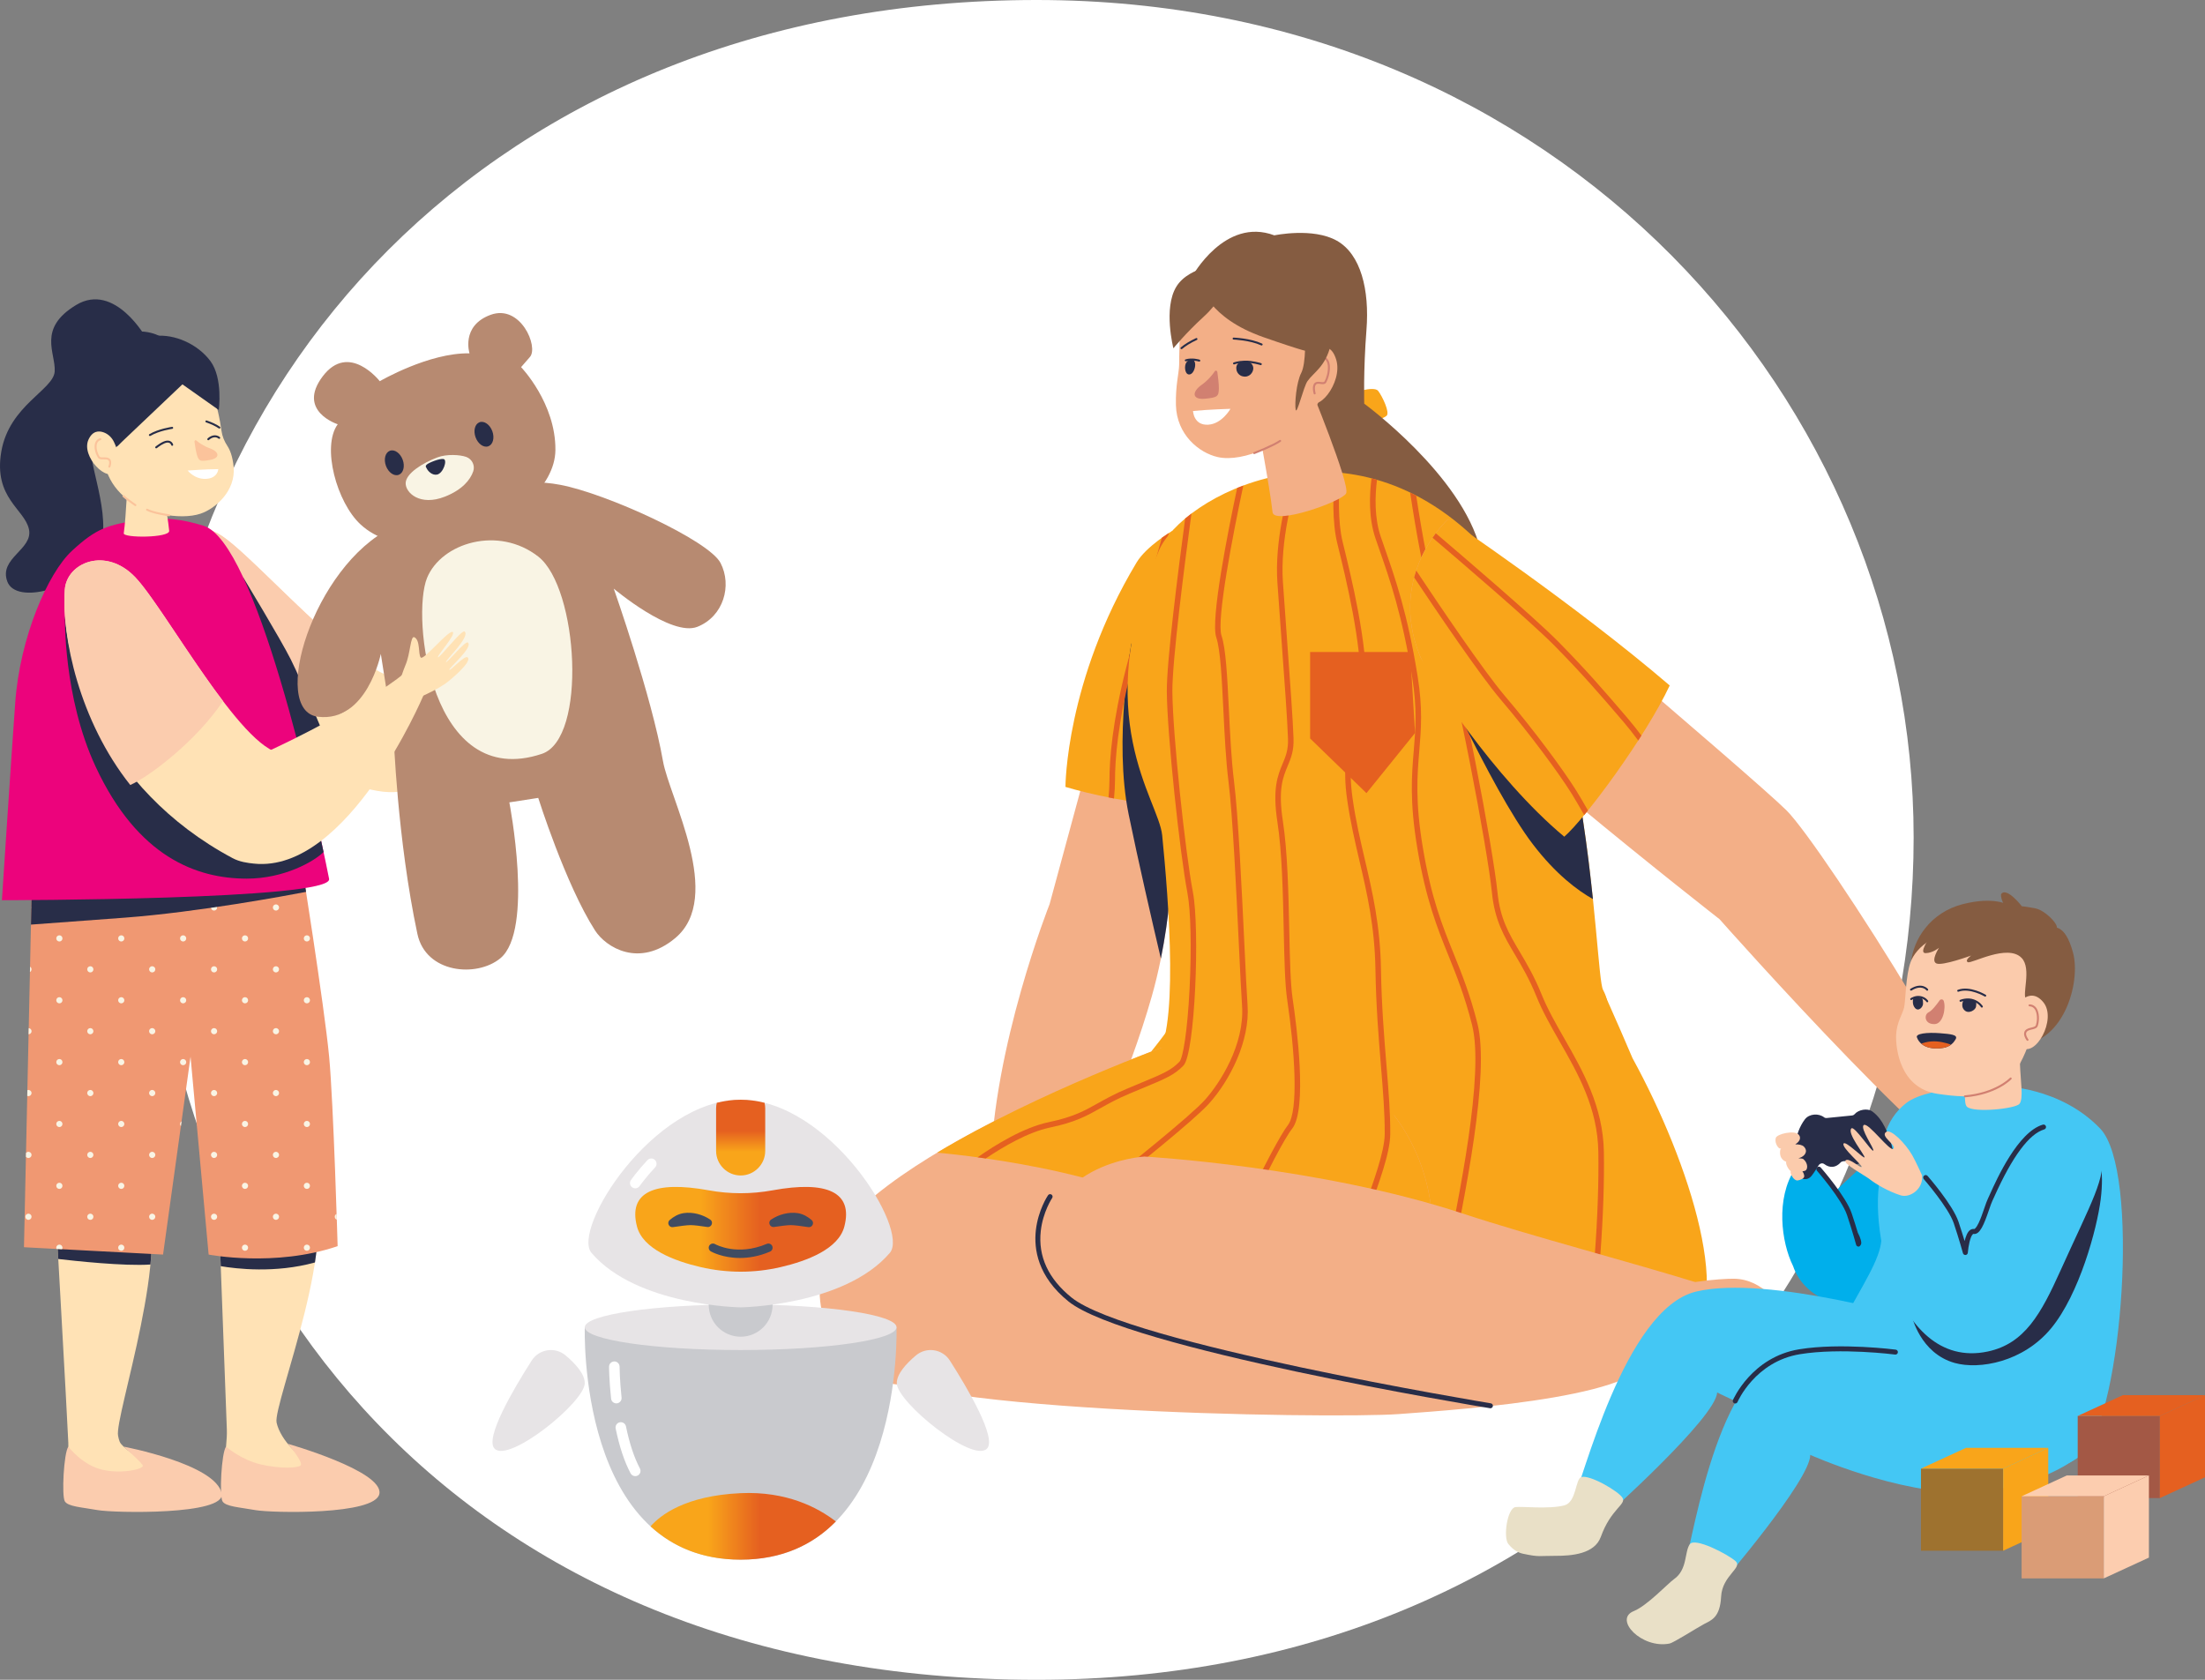 <?xml version="1.0" encoding="utf-8"?>
<svg version="1.1" id="Layer_1" xmlns="http://www.w3.org/2000/svg" xmlns:xlink="http://www.w3.org/1999/xlink" x="0px" y="0px"
	 width="252px" height="192px" viewBox="0 0 252 192" style="enable-background:new 0 0 252 192;" xml:space="preserve">
<rect x="0" y="0" width="252" height="192" fill="#808080" stroke="none"/>
<g>
	<g>
		<defs>
			<rect id="SVGID_1_" x="17.206" width="201.5" height="192"/>
		</defs>
		<clipPath id="SVGID_00000145746311520116040660000008571682596864565183_">
			<use xlink:href="#SVGID_1_"  style="overflow:visible;"/>
		</clipPath>
		<path style="clip-path:url(#SVGID_00000145746311520116040660000008571682596864565183_);fill:#FFFFFF;" d="M17.205,95.732
			c0,50.233,35.326,96.268,101.278,96.268c62.27,0,100.219-46.035,100.219-96.268C218.703,46.044,178.412,0,118.484,0
			C55.951,0,17.205,44.225,17.205,95.732"/>
	</g>
	<g>
		<path style="fill:#00AFEB;" d="M218.651,128.407c0,0-4.837,3.765-8.824,7.69c-1.573-2.507-3.444-4.405-4.705-2.468
			c-2.183,3.352-1.567,8.329-0.192,11.098c1.143,3.443,5.876,6.206,11.996,3.272C223.797,144.706,225.33,127.687,218.651,128.407z"
			/>
		<g>
			<path style="fill:#282D48;" d="M212.686,142.226c-0.031,0.064-0.117,0.246-0.257,0.26c-0.009,0.001-0.018,0.001-0.026,0.001
				c-0.127,0-0.24-0.085-0.274-0.21c-0.004-0.015-0.416-1.534-1.043-3.404c-0.613-1.825-3.401-5.022-3.429-5.055
				c-0.103-0.118-0.091-0.297,0.027-0.4c0.118-0.103,0.297-0.091,0.4,0.027c0.118,0.135,2.891,3.316,3.54,5.247
				c0.281,0.837,0.519,1.604,0.697,2.201C212.649,141.511,212.781,142.031,212.686,142.226z"/>
		</g>
		<path style="fill:#F9A51A;" d="M154.397,44.979c0,0,2.626-0.931,3.111-0.296c0.486,0.635,1.353,2.476,0.963,2.837
			c-0.39,0.361-3.277,1.453-3.701,1.746c-0.424,0.293-1.557-2.122-1.587-2.714C153.152,45.96,152.812,45.407,154.397,44.979z"/>
		<path style="fill:#855C41;" d="M136.236,31.619c0,0,3.726-6.849,9.403-4.719c0,0,4.405-0.929,7.141,0.612
			c2.736,1.541,3.749,5.6,3.386,10.213c-0.363,4.613-0.254,8.416-0.254,8.416s11.186,8.177,13.281,16.685
			c4.257,17.283-9.785,30.705-18.393,11.069c-2.094-4.776-7.299-25.813-7.299-25.813S133.091,35.912,136.236,31.619z"/>
		<path style="fill:#F3AF87;" d="M177.998,148.03c0,0,9.916-1.767,16.387,0.07c3.567,1.012,5.887,3.388,6.742,4.465
			c1.091,1.373-1.936,1.448-2.293,1.443c-2.038-0.032-5.648-0.176-7.708-0.262c-1.059-0.045-2.116,0.108-3.119,0.45
			c-1.548,0.529-4.144,1.457-7.325,2.75C177.181,158.37,173.458,149.754,177.998,148.03z"/>
		<path style="fill:#F3AF87;" d="M130.549,64.287l-10.598,39.067c0,0-6.477,16.329-6.744,30.35l10.735,0.255
			c0,0,4.974-10.46,7.706-20.133c3.125-11.064,2.37-22.084,2.749-27.671C135.107,75.683,130.549,64.287,130.549,64.287z"/>
		<g>
			<path style="fill:#F9A51A;" d="M133.962,60.686c0,0-2.945,1.74-4.063,3.601c-8.133,13.533-8.133,25.657-8.133,25.657
				c2.551,0.753,7.594,1.999,13.849,2.314c0.234-2.29,0.387-4.278,0.494-5.853C136.818,75.933,133.962,60.686,133.962,60.686z"/>
		</g>
		<path style="fill:#282D48;" d="M134.37,86.601l-5.064-13.073c0,0-2.062,11.048-0.312,19.577
			c1.102,5.369,2.668,12.165,3.678,16.464C134.54,100.3,134.096,91.559,134.37,86.601z"/>
		<path style="fill:#E56020;" d="M127.315,91.267c0.07-0.74,0.114-1.443,0.114-2.048c0-2.425,0.325-6.592,1.872-12.67
			c1.083-4.254,3.387-12.433,4.294-15.634c-0.209,0.135-0.493,0.325-0.816,0.556c-1.012,3.582-3.082,10.954-4.092,14.922
			c-1.564,6.141-1.892,10.365-1.892,12.826c0,0.565-0.041,1.225-0.106,1.926C126.894,91.187,127.102,91.227,127.315,91.267z"/>
		<path style="fill:#F9A51A;" d="M186.57,120.942c-1.728-4.089-4.06-9.236-4.06-9.236l-47.922,4.047
			c-0.127,0.894-3.033,4.451-3.033,4.451s11.751,1.882,14.964,2.733c0.51,0.135,1.903,0.31,3.888,0.508
			c-8.91,3.949-27.969,13.358-30.09,22.43c-1.641,7.019,2.496,11.676,7.232,13.528c4.736,1.853,52.588,1.95,64.692-5.612
			C198.644,149.792,193.083,132.835,186.57,120.942z"/>
		<path style="fill:#F3AF87;" d="M134.012,119.284c0,0-37.192,13.286-39.972,25.174c-1.641,7.019,2.496,11.676,7.232,13.528
			c4.736,1.853,47.962-2.877,60.01-10.529C166.778,143.967,164.899,115.373,134.012,119.284z"/>
		<path style="fill:#F9A51A;" d="M134.012,119.284c0,0-15.219,5.436-26.913,12.466c3.835,0.346,23.765,2.47,31.861,9.797
			c4.988,4.514,11.58,7.19,17.524,8.24c1.894-0.741,3.522-1.519,4.798-2.329C166.778,143.967,164.899,115.373,134.012,119.284z"/>
		<path style="fill:#F9A51A;" d="M169.038,61.984c-15.401-15.357-34.014-5.19-36.605,0.974c-8.047,19.138-0.019,28.39,0.389,32.526
			c0.7,7.093,2.068,23.347-1.043,25.798c-2.309,1.819,26.742,6.912,35.498,6.723c5.861-0.126,11.879-5.573,15.218-9.161
			c1.443-1.55,1.717-3.84,0.709-5.702C182.207,111.302,181.958,74.867,169.038,61.984z"/>
		<g>
			<path style="fill:#E56020;" d="M112.66,132.412c1.978-1.335,4.835-3.013,7.355-3.537c2.87-0.596,4.21-1.348,5.761-2.217
				c0.892-0.5,1.902-1.067,3.34-1.668c0.443-0.186,0.849-0.354,1.222-0.509c2.962-1.23,3.856-1.601,4.914-2.688
				c1.326-1.362,1.888-15.605,1.074-19.86c-0.862-4.499-2.309-18.021-2.341-22.903c-0.023-3.498,1.4-14.55,2.18-20.331
				c-0.249,0.188-0.489,0.379-0.718,0.57c-0.798,5.934-2.119,16.311-2.096,19.765c0.033,4.908,1.487,18.497,2.353,23.018
				c0.385,2.008,0.482,6.304,0.248,10.945c-0.25,4.964-0.77,7.96-1.154,8.355c-0.967,0.994-1.833,1.353-4.703,2.545
				c-0.373,0.155-0.779,0.324-1.223,0.509c-1.472,0.615-2.499,1.192-3.406,1.7c-1.506,0.844-2.806,1.573-5.58,2.15
				c-2.911,0.605-6.159,2.619-8.164,4.026C112.025,132.322,112.338,132.365,112.66,132.412z"/>
			<path style="fill:#E56020;" d="M138.15,126.165c2.412-2.668,4.717-7.189,4.428-11.276c-0.099-1.397-0.222-3.993-0.365-7
				c-0.295-6.209-0.699-14.713-1.181-18.581c-0.306-2.458-0.449-5.373-0.587-8.193c-0.184-3.748-0.343-6.985-0.845-8.463
				c-0.595-1.749,1.297-11.551,2.495-17.156c-0.238,0.089-0.473,0.18-0.705,0.274c-1.037,4.885-3.068,15.09-2.389,17.086
				c0.474,1.394,0.638,4.744,0.812,8.29c0.139,2.831,0.282,5.759,0.592,8.24c0.479,3.844,0.882,12.334,1.177,18.533
				c0.143,3.011,0.267,5.611,0.366,7.015c0.315,4.458-2.533,8.89-4.266,10.807c-1.744,1.928-9.273,7.921-11.364,9.575
				c0.246,0.074,0.492,0.149,0.737,0.225C129.539,133.571,136.437,128.059,138.15,126.165z"/>
			<path style="fill:#E56020;" d="M147.735,114.19c-0.259-1.737-0.321-4.615-0.392-7.948c-0.089-4.168-0.191-8.891-0.728-12.384
				c-0.561-3.649,0.003-5.001,0.549-6.309c0.37-0.886,0.719-1.723,0.668-3.153c-0.079-2.241-0.385-6.404-0.708-10.811
				c-0.173-2.353-0.351-4.786-0.506-7.072c-0.318-4.696,1.111-9.954,1.924-12.496c-0.23,0.022-0.459,0.046-0.687,0.074
				c-0.837,2.678-2.183,7.83-1.868,12.465c0.155,2.287,0.334,4.721,0.506,7.075c0.323,4.401,0.628,8.558,0.707,10.787
				c0.046,1.292-0.263,2.031-0.62,2.887c-0.552,1.324-1.178,2.825-0.59,6.649c0.531,3.452,0.632,8.154,0.721,12.302
				c0.072,3.354,0.134,6.251,0.399,8.027c0.836,5.608,1.355,12.727,0.066,14.336c-1.419,1.772-8.974,16.467-8.184,20.172
				c0.032,0.149,0.163,0.251,0.309,0.251c0.022,0,0.044-0.002,0.066-0.007c0.171-0.036,0.28-0.205,0.244-0.376
				c-0.681-3.195,6.42-17.597,8.059-19.644C149.449,126.792,148.169,117.106,147.735,114.19z"/>
			<path style="fill:#E56020;" d="M155.586,138.905c-1.919,5.245-4.094,11.191-3.669,15.297c0.017,0.163,0.154,0.284,0.315,0.284
				c0.011,0,0.022,0,0.033-0.002c0.174-0.018,0.301-0.174,0.282-0.348c-0.41-3.961,1.738-9.833,3.634-15.014
				c1.443-3.943,2.689-7.349,2.705-9.495c0.018-2.379-0.191-4.927-0.434-7.876c-0.26-3.161-0.555-6.745-0.624-10.911
				c-0.084-5.066-0.979-8.893-1.845-12.595c-0.51-2.18-1.037-4.434-1.392-6.918c-0.538-3.768,0.013-5.385,0.596-7.097
				c0.459-1.346,0.933-2.738,0.979-5.193c0.106-5.607-1.717-13.015-2.696-16.995l-0.032-0.132c-0.551-2.239-0.457-5.528-0.284-7.883
				c-0.213-0.021-0.425-0.039-0.636-0.055c-0.179,2.391-0.272,5.744,0.305,8.089l0.032,0.132c0.972,3.952,2.782,11.307,2.678,16.831
				c-0.045,2.357-0.503,3.701-0.945,5.001c-0.608,1.786-1.183,3.473-0.624,7.391c0.359,2.511,0.889,4.779,1.402,6.973
				c0.858,3.669,1.746,7.463,1.828,12.461c0.069,4.187,0.365,7.781,0.626,10.952c0.241,2.934,0.45,5.468,0.432,7.819
				C158.237,131.659,156.95,135.179,155.586,138.905z"/>
			<path style="fill:#E56020;" d="M163.38,154.142c-0.148,1.691-0.346,3.698-0.546,5.641c0.214-0.015,0.428-0.031,0.642-0.047
				c0.196-1.911,0.39-3.877,0.535-5.539c0.133-1.518,0.762-4.578,1.559-8.453c1.885-9.167,4.732-23.021,3.278-28.767
				c-0.85-3.36-1.798-5.706-2.714-7.975c-1.31-3.244-2.547-6.307-3.52-12.108c-0.889-5.299-0.644-8.237-0.408-11.078
				c0.207-2.492,0.403-4.845-0.194-8.541c-1.159-7.171-2.514-11.057-3.824-14.815c-0.126-0.362-0.252-0.721-0.376-1.082
				c-0.758-2.196-0.667-4.727-0.439-6.533c-0.208-0.06-0.416-0.118-0.624-0.172c-0.247,1.872-0.354,4.541,0.465,6.911
				c0.125,0.361,0.25,0.721,0.377,1.084c1.301,3.732,2.647,7.591,3.797,14.708c0.585,3.62,0.392,5.936,0.188,8.388
				c-0.24,2.88-0.487,5.858,0.414,11.236c0.984,5.869,2.292,9.108,3.557,12.241c0.908,2.249,1.847,4.575,2.687,7.894
				c1.418,5.605-1.412,19.373-3.285,28.484C164.148,149.512,163.515,152.588,163.38,154.142z"/>
			<path style="fill:#E56020;" d="M181.205,157.479c1.576-9.184,2.206-19.303,2.095-25.828c-0.088-5.186-2.443-9.311-4.521-12.95
				c-0.985-1.726-1.916-3.356-2.587-5.017c-0.84-2.08-1.729-3.579-2.513-4.901c-1.251-2.109-2.239-3.775-2.543-6.821
				c-0.484-4.858-4.166-24.529-6.348-31.331c-1.301-4.055-2.331-9.984-2.936-13.987c-0.231-0.12-0.462-0.235-0.692-0.346
				c0.598,4.02,1.663,10.283,3.025,14.527c2.173,6.772,5.839,26.361,6.321,31.2c0.317,3.186,1.388,4.991,2.628,7.082
				c0.773,1.303,1.649,2.78,2.471,4.815c0.687,1.701,1.628,3.349,2.624,5.094c2.14,3.748,4.353,7.623,4.438,12.647
				c0.111,6.553-0.528,16.747-2.127,25.95C180.764,157.568,180.985,157.524,181.205,157.479z"/>
		</g>
		<path style="fill:#F3AF87;" d="M98.383,155.753c1.357,5.651,53.686,6.442,61.481,5.875c7.795-0.567,30.048-2.125,28.43-7.227
			c-1.618-5.101-21.769-5.668-38.635-8.927c-16.866-3.259-35.575-0.709-35.575-0.709S96.682,148.668,98.383,155.753z"/>
		<path style="fill:#F3AF87;" d="M119.34,144.241c0.771,12.017,48.036,11.338,55.84,11.765c7.804,0.427,36.76,4.229,35.803-1.036
			c-0.957-5.265-27.559-10.909-43.875-16.282c-16.316-5.373-36.323-6.493-36.323-6.493S118.611,132.87,119.34,144.241z"/>
		<path style="fill:#F3AF87;" d="M149.584,43.857c0,0,4.754,11.529,4.259,12.536c-0.461,0.939-8.243,3.67-8.41,2.15
			c-0.33-3.007-1.762-10.462-1.762-10.462L149.584,43.857z"/>
		<path style="fill:#F3AF87;" d="M145.347,31.039c3.356,0.483,5.924,3.238,6.182,6.618c0.383,5.025,0.088,7.687-2.174,10.261
			c-2.361,2.687-7.225,4.995-10.185,4.325c-2.151-0.487-4.694-2.564-4.778-5.944c-0.056-2.249,0.342-3.618,0.367-4.572
			c0.063-2.39-0.291-10.878,4.262-11.029C140.964,30.634,143.266,30.739,145.347,31.039z"/>
		<path style="fill:#FFFFFF;" d="M140.624,46.728c0,0-2.553,0.074-4.277,0.25c0,0,0.058,1.657,1.727,1.566
			C139.653,48.458,140.624,46.728,140.624,46.728z"/>
		<g>
			<path style="fill:#282D48;" d="M144.091,41.734c-0.011,0-0.022-0.002-0.033-0.005c-0.01-0.003-0.992-0.3-1.772-0.278
				c-0.776,0.022-1.207,0.194-1.211,0.195c-0.058,0.024-0.124-0.004-0.148-0.062c-0.024-0.058,0.004-0.124,0.062-0.148
				c0.019-0.008,0.47-0.189,1.291-0.212c0.817-0.024,1.803,0.275,1.845,0.288c0.06,0.018,0.094,0.082,0.075,0.142
				C144.184,41.703,144.14,41.734,144.091,41.734z"/>
		</g>
		<g>
			<path style="fill:#282D48;" d="M137.06,41.332c-0.011,0-0.023-0.002-0.034-0.005c-0.008-0.002-0.795-0.244-1.468-0.033
				c-0.06,0.019-0.123-0.014-0.142-0.074c-0.019-0.06,0.014-0.123,0.074-0.142c0.742-0.234,1.57,0.022,1.604,0.033
				c0.06,0.019,0.093,0.082,0.074,0.142C137.154,41.301,137.109,41.332,137.06,41.332z"/>
		</g>
		<path style="fill:#D18071;" d="M139.126,42.529c-0.024-0.172-0.206-0.223-0.298-0.085c-0.26,0.39-0.751,1.013-1.514,1.557
			c-1.122,0.801-1.077,1.708,0.38,1.574c1.457-0.134,1.583-0.267,1.605-1.169C139.31,43.927,139.201,43.063,139.126,42.529z"/>
		<g>
			<path style="fill:#282D48;" d="M144.186,39.487c-0.016,0-0.032-0.003-0.047-0.01c-1.296-0.593-3.139-0.662-3.157-0.663
				c-0.063-0.002-0.112-0.055-0.11-0.117c0.002-0.063,0.052-0.111,0.117-0.109c0.077,0.003,1.906,0.071,3.244,0.683
				c0.057,0.026,0.082,0.093,0.056,0.15C144.27,39.463,144.229,39.487,144.186,39.487z"/>
		</g>
		<g>
			<path style="fill:#282D48;" d="M135.025,39.91c-0.032,0-0.064-0.014-0.087-0.04c-0.041-0.048-0.035-0.119,0.013-0.16
				c0.438-0.372,1.023-0.729,1.738-1.061c0.056-0.026,0.124-0.002,0.151,0.055c0.026,0.057,0.002,0.124-0.055,0.151
				c-0.696,0.323-1.264,0.669-1.687,1.028C135.077,39.901,135.051,39.91,135.025,39.91z"/>
		</g>
		<g>
			<path style="fill:#D18071;" d="M143.337,51.903c-0.046,0-0.088-0.028-0.106-0.073c-0.023-0.058,0.007-0.124,0.065-0.147
				c0.021-0.008,2.13-0.824,2.941-1.382c0.052-0.035,0.122-0.022,0.158,0.029c0.036,0.052,0.022,0.122-0.029,0.158
				c-0.833,0.573-2.901,1.373-2.989,1.407C143.364,51.901,143.35,51.903,143.337,51.903z"/>
		</g>
		<g>
			<path style="fill:#F3AF87;" d="M149.796,41.158c0.251-0.642,0.673-1.139,1.198-1.337c0.569-0.215,1.283-0.119,1.715,1.288
				c0.808,2.627-2.283,6.448-3.24,4.456C148.799,44.17,149.385,42.208,149.796,41.158z"/>
			<g>
				<path style="fill:#D18071;" d="M150.245,45.081c-0.049,0-0.094-0.032-0.109-0.082c-0.027-0.091-0.25-0.897,0.12-1.228
					c0.195-0.175,0.453-0.14,0.68-0.109c0.26,0.035,0.38,0.039,0.445-0.077c0.18-0.321,0.44-1.095,0.37-1.806
					c-0.061-0.622-0.419-0.775-0.435-0.782c-0.058-0.024-0.086-0.089-0.063-0.147c0.023-0.058,0.088-0.086,0.146-0.064
					c0.02,0.008,0.502,0.202,0.578,0.971c0.076,0.768-0.197,1.581-0.398,1.94c-0.147,0.262-0.439,0.222-0.673,0.191
					c-0.196-0.027-0.381-0.052-0.498,0.053c-0.224,0.2-0.111,0.801-0.054,0.995c0.018,0.06-0.017,0.123-0.077,0.141
					C150.267,45.08,150.256,45.081,150.245,45.081z"/>
			</g>
		</g>
		<path style="fill:#855C41;" d="M140.264,30.118c0,0,0.791,2.896-2.69,6.073c-2.058,1.878-3.47,3.619-3.47,3.619
			s-1.177-4.566,0.334-7.041C135.949,30.294,140.264,30.118,140.264,30.118z"/>
		<path style="fill:#855C41;" d="M137.247,32.617c0,0,0.814,3.705,7.132,5.917c4.817,1.686,5.306,1.682,5.306,1.682
			s0.429-8.828-1.46-10.191S138.765,26.716,137.247,32.617z"/>
		<path style="fill:#282D48;" d="M142.559,41.303c0.39,0.085,0.668,0.415,0.675,0.781c0,0.005,0,0.009,0,0.014
			c0.006,0.466-0.461,1.113-1.235,0.913c-0.774-0.2-0.91-1.218-0.429-1.512C141.897,41.3,142.207,41.227,142.559,41.303z"/>
		<path style="fill:#282D48;" d="M136.201,41.043c0.231,0.02,0.393,0.297,0.392,0.653c0,0.004,0,0.009,0,0.013
			c-0.002,0.454-0.289,1.159-0.748,1.089c-0.459-0.07-0.527-1.041-0.236-1.405C135.807,41.147,135.993,41.025,136.201,41.043z"/>
		<g>
			<path style="fill:#282D48;" d="M170.334,160.964c-0.015,0-0.031-0.001-0.046-0.004c-1.694-0.278-41.566-6.874-48.176-12.205
				c-3.524-2.842-3.972-5.994-3.728-8.138c0.264-2.315,1.348-3.935,1.394-4.003c0.088-0.13,0.264-0.163,0.394-0.076
				c0.13,0.088,0.164,0.264,0.076,0.394c-0.018,0.026-1.06,1.597-1.302,3.771c-0.323,2.904,0.862,5.464,3.523,7.61
				c6.495,5.238,47.498,12.019,47.911,12.087c0.155,0.025,0.259,0.171,0.234,0.326C170.591,160.865,170.471,160.964,170.334,160.964
				z"/>
		</g>
		<path style="fill:#855C41;" d="M149.152,38.347c0,0,0.133,3.173-0.438,4.276c-0.571,1.103-0.765,3.562-0.637,4.209
			c0.128,0.648,0.904-2.628,1.344-3.259c0.729-1.044,2.049-1.626,2.671-4.179c0.622-2.553-0.948-7.242-2.411-7.127
			C148.218,32.382,148.606,36.213,149.152,38.347z"/>
		<g>
			<path style="fill:#F3AF87;" d="M190.831,153.659c1.559,1.222,3.916-0.762,5.452,0.885c1.935,2.074,3.368,4.72,5.25,6.914
				c1.318,1.536,1.398,2.056,1.718,3.09c0.223,0.722,0.688,0.653,0.861,0.339c0.163-0.294,0.042-0.812,0.042-0.812
				s0.635,1.353,1.299,1.27c0.745-0.093,0.57-1.164,0.57-1.164s0.543,0.596,1.189,0.219c0.658-0.384,0.217-1.062,0.217-1.062
				s0.735,0.437,1.233-0.086c0.428-0.45-0.387-1.409-0.243-1.372c0.144,0.037,1.366,1.642,1.97,1.143
				c1.168-0.965,0.073-3.008-0.43-3.617c-1.723-2.089-3.594-5.104-4.935-7.652c-1.403-2.665-3.585-5.537-6.837-5.597
				c-1.41-0.026-7.251,0.412-7.96,1.644C189.533,149.008,189.593,152.689,190.831,153.659z"/>
		</g>
		<path style="fill:#282D48;" d="M178.94,83.369l-15.932-9.842c0,0,7.264,16.537,12.163,22.955c2.62,3.433,5.119,5.295,6.878,6.284
			C181.473,97.257,180.566,90.232,178.94,83.369z"/>
		<polygon style="fill:#E56020;" points="149.727,74.527 161.16,74.527 161.722,83.778 156.167,90.655 149.727,84.407 		"/>
		<g>
			<path style="fill:#F3AF87;" d="M165.501,59.335c0,0,34.568,29.245,38.659,33.279c4.091,4.035,26.691,39.46,23.917,42.199
				c-2.775,2.739-31.557-29.747-31.557-29.747s-32.233-25.161-34.236-30.091C158.492,65.637,165.501,59.335,165.501,59.335z"/>
			<g>
				<path style="fill:#F9A51A;" d="M190.824,78.349c-10.818-9.275-25.322-19.015-25.322-19.015s-7.009,6.302-3.216,15.641
					c0.969,2.386,8.439,13.945,16.487,20.661C181.174,93.556,188.087,84.191,190.824,78.349z"/>
			</g>
			<g>
				<path style="fill:#E56020;" d="M186.06,82.148c-2.743-3.216-4.781-5.568-7.979-8.816c-2.701-2.743-11.169-9.983-13.992-12.383
					c-0.12,0.161-0.244,0.334-0.369,0.517c2.858,2.431,11.238,9.598,13.91,12.31c3.184,3.233,5.214,5.576,7.949,8.782
					c0.544,0.638,1.103,1.353,1.647,2.085c0.123-0.19,0.244-0.38,0.365-0.57C187.083,83.398,186.565,82.741,186.06,82.148z"/>
				<path style="fill:#E56020;" d="M180.13,90.343c-1.453-2.317-4.72-6.774-8.153-10.81c-2.447-2.877-7.572-10.481-10.124-14.322
					c-0.085,0.256-0.164,0.519-0.236,0.789c2.641,3.966,7.502,11.15,9.878,13.943c3.414,4.013,6.658,8.439,8.099,10.736
					c0.366,0.584,0.886,1.477,1.458,2.483c0.14-0.17,0.283-0.345,0.429-0.526C180.952,91.71,180.474,90.892,180.13,90.343z"/>
			</g>
		</g>
		<path style="fill:#855C41;" d="M229.536,103.445c0,0-1.587-1.034-5.234-0.096c-3.647,0.939-5.677,3.981-5.916,6.796
			C218.147,112.96,233.324,106.599,229.536,103.445z"/>
		<path style="fill:#855C41;" d="M233.681,106.05c1.047-0.141,2.304-0.57,3.233,2.829c0.929,3.399-1.05,10.766-6.815,10.64
			C224.334,119.392,228.676,106.726,233.681,106.05z"/>
		
			<linearGradient id="SVGID_00000176726061840802281100000014982942012512082367_" gradientUnits="userSpaceOnUse" x1="208.548" y1="146.4" x2="242.619" y2="146.4">
			<stop  offset="0.154" style="stop-color:#44C7F4"/>
			<stop  offset="0.797" style="stop-color:#44C7F4"/>
		</linearGradient>
		<path style="fill:url(#SVGID_00000176726061840802281100000014982942012512082367_);" d="M228.869,124.158
			c0,0,6.573,0.049,11.16,4.846c4.586,4.796,2.522,32.372-1.844,36.995s-22.881,2.999-28.023-3.361
			c-5.142-6.359,3.554-15.064,4.723-20.089c0.949-4.078-2.104-12.567,2.981-16.48C220.593,123.971,228.869,124.158,228.869,124.158z
			"/>
		<path style="fill:#FBCBAC;" d="M230.872,116.282c0,0-0.105,2.726-0.018,5.319c0.068,2.028,0.419,3.957-0.055,4.565
			c-0.442,0.567-5.242,1.06-6.009,0.33c-0.767-0.73,0.646-7.457,0.646-7.457L230.872,116.282z"/>
		<g>
			
				<linearGradient id="SVGID_00000172436934271660547490000001451297499372823985_" gradientUnits="userSpaceOnUse" x1="179.71" y1="160.282" x2="226.34" y2="160.282">
				<stop  offset="0.154" style="stop-color:#44C7F4"/>
				<stop  offset="0.797" style="stop-color:#44C7F4"/>
			</linearGradient>
			<path style="fill:url(#SVGID_00000172436934271660547490000001451297499372823985_);" d="M219.757,150.943
				c0,0-17.706-5.278-25.92-3.314c-8.214,1.963-12.995,21.904-14.127,24.009l3.702,1.735c0,0,12.722-11.36,12.833-14.216
				c0,0,9.886,5.098,17.719,5.236c7.833,0.138,12.376-3.042,12.376-3.042L219.757,150.943z"/>
		</g>
		<g>
			
				<linearGradient id="SVGID_00000078728334941896078240000017294056611774201533_" gradientUnits="userSpaceOnUse" x1="192.241" y1="167.669" x2="237.054" y2="167.669">
				<stop  offset="0.154" style="stop-color:#44C7F4"/>
				<stop  offset="0.797" style="stop-color:#44C7F4"/>
			</linearGradient>
			<path style="fill:url(#SVGID_00000078728334941896078240000017294056611774201533_);" d="M229.91,156.8
				c0,0-17.968-4.299-26.063-1.888c-8.094,2.41-10.592,22.903-11.606,25.068l4.365,1.182c0,0,10.324-12.013,10.279-14.87
				c0,0,10.15,4.548,17.979,4.256c7.829-0.292,12.19-3.716,12.19-3.716L229.91,156.8z"/>
		</g>
		<g>
			<path style="fill:#E9E0C7;" d="M180.723,168.829c-0.693,0.214-0.541,2.86-1.933,3.232c-1.752,0.469-4.921,0.091-5.604,0.203
				c-0.937,0.154-1.406,3.467-0.807,4.211c0.608,0.754,1.2,1.014,1.694,1.12c1.905,0.406,1.825,0.228,3.666,0.237
				c1.926,0.009,4.512-0.22,5.215-2.177c1.153-3.213,2.952-3.698,2.469-4.468C184.95,170.433,181.684,168.532,180.723,168.829z"/>
		</g>
		<path style="fill:#E9E0C7;" d="M193.119,176.504c-0.628,0.899-0.242,2.898-1.809,3.996c-0.673,0.471-3.064,3.035-4.597,3.65
			c-2.34,0.939,0.919,4.338,4.09,3.707c0.481-0.096,3.144-1.803,3.95-2.23c0.806-0.427,1.824-0.718,1.947-3.137
			c0.123-2.419,2.506-3.288,1.645-4.057C197.482,177.665,193.694,175.681,193.119,176.504z"/>
		<path style="fill:#FBCBAC;" d="M232.103,111.606c0,0-0.699-4.425-5.753-5.051s-7.412,1.83-7.991,3.394
			c-0.579,1.564-0.566,4.451-0.75,5.221c-0.184,0.77-0.855,1.692-0.91,3.145c-0.055,1.453,0.404,6.052,4.711,6.706
			c4.307,0.654,6.985,0.299,8.523-1.941C231.653,120.574,233.485,116.385,232.103,111.606z"/>
		<path style="fill:#282D48;" d="M219.099,118.622c0,0,0.329,1.124,1.969,1.204c1.64,0.08,2.107-0.502,2.427-1.03
			c0.32-0.528-0.55-0.604-1.82-0.704C220.308,117.985,218.796,118.122,219.099,118.622z"/>
		<path style="fill:#D18071;" d="M222.14,114.404c-0.07-0.204-0.345-0.238-0.469-0.061c-0.296,0.423-0.856,1.168-1.25,1.357
			c-0.558,0.268-0.506,1.391,0.679,1.355C222.074,117.025,222.415,115.213,222.14,114.404z"/>
		<path style="fill:#E56020;" d="M222.901,119.376c-0.438-0.154-1.345-0.418-2.227-0.336c-0.443,0.041-0.81,0.139-1.096,0.254
			c0.298,0.256,0.766,0.495,1.49,0.53c0.947,0.046,1.501-0.128,1.863-0.386C222.921,119.419,222.912,119.398,222.901,119.376z"/>
		<g>
			<path style="fill:#282D48;" d="M226.882,113.916c-0.02,0-0.04-0.005-0.058-0.016c-0.017-0.01-1.713-1.014-2.989-0.55
				c-0.059,0.021-0.124-0.009-0.145-0.068c-0.022-0.059,0.009-0.124,0.068-0.145c1.378-0.502,3.11,0.525,3.183,0.569
				c0.054,0.032,0.071,0.102,0.039,0.156C226.958,113.896,226.92,113.916,226.882,113.916z"/>
		</g>
		<g>
			<path style="fill:#282D48;" d="M220.251,113.237c-0.034,0-0.068-0.015-0.09-0.045c-0.023-0.029-0.55-0.688-1.697,0.018
				c-0.054,0.033-0.123,0.016-0.156-0.037c-0.033-0.053-0.016-0.123,0.037-0.156c1.33-0.818,1.991,0.03,1.997,0.039
				c0.038,0.05,0.027,0.121-0.023,0.159C220.299,113.23,220.275,113.237,220.251,113.237z"/>
		</g>
		<g>
			<path style="fill:#282D48;" d="M198.311,160.421c-0.037,0-0.074-0.007-0.11-0.022c-0.144-0.061-0.212-0.227-0.151-0.371
				c0.021-0.049,2.132-4.92,7.582-5.806c4.73-0.769,10.959,0.034,11.022,0.042c0.155,0.02,0.265,0.163,0.244,0.318
				c-0.02,0.155-0.163,0.265-0.318,0.244c-0.061-0.008-6.21-0.8-10.856-0.045c-5.143,0.836-7.131,5.42-7.15,5.466
				C198.526,160.356,198.421,160.421,198.311,160.421z"/>
		</g>
		<g>
			<path style="fill:#D18071;" d="M224.562,125.426c-0.058,0-0.108-0.045-0.113-0.104c-0.005-0.062,0.041-0.117,0.103-0.123
				c3.507-0.294,5.143-1.988,5.159-2.005c0.043-0.046,0.115-0.047,0.16-0.005c0.046,0.043,0.048,0.114,0.005,0.16
				c-0.068,0.072-1.705,1.774-5.305,2.076C224.568,125.426,224.565,125.426,224.562,125.426z"/>
		</g>
		<path style="fill:#282D48;" d="M239.868,131.974c0,0,0.633,1.731,0.211,5.109c-0.422,3.378-2.449,10.851-5.659,14.735
			c-3.21,3.884-8.22,4.751-11.022,3.969c-3.97-1.109-4.899-5.362-4.899-5.362s5.459,2.259,9.304,0.422
			C232.574,148.567,239.706,134.945,239.868,131.974z"/>
		<g>
			<path style="fill:#282D48;" d="M226.498,115.17c-0.038,0-0.076-0.02-0.097-0.055c-0.002-0.004-0.272-0.436-0.877-0.66
				c-0.695-0.257-1.413,0.039-1.42,0.042c-0.057,0.024-0.124-0.003-0.149-0.061c-0.024-0.058,0.003-0.124,0.061-0.149
				c0.033-0.014,0.808-0.333,1.586-0.045c0.683,0.252,0.98,0.735,0.993,0.755c0.032,0.054,0.015,0.123-0.038,0.156
				C226.538,115.165,226.518,115.17,226.498,115.17z"/>
		</g>
		<path style="fill:#282D48;" d="M224.433,114.266c0,0-0.428,0.68,0.056,1.184c0.484,0.504,1.286,0.001,1.342-0.391
			c0.056-0.392,0.041-0.498-0.086-0.604C225.618,114.35,224.794,114.165,224.433,114.266z"/>
		<g>
			<path style="fill:#282D48;" d="M220.258,114.561c-0.038,0-0.076-0.02-0.097-0.055c-0.007-0.012-0.195-0.307-0.663-0.416
				c-0.533-0.124-1.006,0.195-1.011,0.198c-0.052,0.035-0.122,0.022-0.158-0.029c-0.036-0.051-0.023-0.122,0.029-0.158
				c0.022-0.016,0.558-0.381,1.191-0.233c0.566,0.132,0.796,0.504,0.806,0.52c0.032,0.054,0.015,0.123-0.039,0.156
				C220.298,114.556,220.278,114.561,220.258,114.561z"/>
		</g>
		<path style="fill:#282D48;" d="M218.677,114.039c0,0-0.23,0.712,0.177,1.172c0.407,0.46,0.928-0.106,0.923-0.501
			c-0.005-0.394-0.028-0.498-0.131-0.593C219.542,114.022,218.926,113.908,218.677,114.039z"/>
		<path style="fill:#855C41;" d="M220.483,107.233c0,0-1.234,1.731-0.406,1.71c0.828-0.021,1.525-0.612,1.525-0.612
			s-0.985,1.499-0.292,1.794c0.693,0.296,3.968-0.908,3.968-0.908s-0.783,0.549-0.382,0.76c0.401,0.211,4.55-2.143,6.146-0.486
			c1.2,1.246-0.044,4.319,0.548,4.746c0.591,0.426,2.576,1.039,2.576,1.039s1.16-3.293,1.308-5.594
			c0.149-2.301-1.566-3.673-1.566-3.673s0.341,0.337,1.017,0.168c0.676-0.169-1.089-2.125-2.335-2.357
			c-1.246-0.232-1.52-0.232-1.52-0.232s-1.658-2.153-2.323-1.454c-0.248,0.26,0.317,1.38,0.317,1.38
			S223.292,103.053,220.483,107.233z"/>
		<g>
			<path style="fill:#FBCBAC;" d="M230.243,115.757c0.122-0.651,0.473-1.245,1.017-1.623c0.59-0.409,1.422-0.61,2.268,0.428
				c1.58,1.938-0.95,6.444-2.537,5.111C229.878,118.74,230.044,116.822,230.243,115.757z"/>
			<g>
				<path style="fill:#D18071;" d="M231.717,118.967c-0.034,0-0.067-0.015-0.089-0.043c-0.022-0.028-0.53-0.684-0.184-1.129
					c0.166-0.214,0.455-0.283,0.709-0.343c0.249-0.06,0.464-0.111,0.518-0.263c0.121-0.344,0.219-1.103-0.037-1.678
					c-0.222-0.499-0.668-0.487-0.685-0.485c-0.061-0.001-0.115-0.046-0.118-0.108c-0.003-0.062,0.045-0.115,0.107-0.118
					c0.024-0.001,0.617-0.025,0.904,0.62c0.284,0.639,0.182,1.454,0.043,1.845c-0.095,0.269-0.392,0.34-0.679,0.408
					c-0.229,0.055-0.466,0.111-0.583,0.262c-0.235,0.302,0.179,0.845,0.183,0.85c0.039,0.049,0.03,0.121-0.019,0.159
					C231.766,118.959,231.741,118.967,231.717,118.967z"/>
			</g>
		</g>
		
			<linearGradient id="SVGID_00000004542525363337475740000016492095744642860165_" gradientUnits="userSpaceOnUse" x1="214.615" y1="141.383" x2="240.281" y2="141.383">
			<stop  offset="0.154" style="stop-color:#44C7F4"/>
			<stop  offset="0.797" style="stop-color:#44C7F4"/>
		</linearGradient>
		<path style="fill:url(#SVGID_00000004542525363337475740000016492095744642860165_);" d="M239.348,129.838
			c0.402,0.677,0.671,1.302,0.812,1.936c0.614,2.745-1.149,5.636-4.677,13.457c-2.229,4.943-4.086,8.348-8.306,9.246
			c-11,2.343-14.179-16.569-11.839-21.302c0,0,2.553-0.098,3.376,0.45c2.725,1.814,6.049,11.581,6.049,11.581
			s4.208-12.748,8.182-15.968C234.953,127.613,238.029,127.619,239.348,129.838z"/>
		<g>
			<path style="fill:#282D48;" d="M224.61,143.446c-0.127,0-0.24-0.085-0.274-0.21c-0.004-0.015-0.416-1.534-1.043-3.404
				c-0.613-1.825-3.401-5.022-3.429-5.054c-0.103-0.118-0.091-0.297,0.027-0.4c0.118-0.103,0.297-0.091,0.4,0.027
				c0.118,0.135,2.891,3.316,3.54,5.247c0.281,0.837,0.519,1.604,0.697,2.201c0.122-0.506,0.312-1.013,0.602-1.241
				c0.15-0.117,0.322-0.164,0.499-0.136l0,0c0.004,0,0.179-0.02,0.495-0.672c0.242-0.498,0.465-1.149,0.662-1.723
				c0.157-0.458,0.292-0.853,0.409-1.083c0.04-0.079,0.113-0.242,0.206-0.449c0.796-1.773,3.22-7.169,6.069-8.003
				c0.151-0.044,0.308,0.042,0.352,0.193c0.044,0.15-0.042,0.308-0.193,0.352c-1.724,0.504-3.645,3.092-5.71,7.691
				c-0.099,0.221-0.171,0.381-0.217,0.472c-0.099,0.196-0.235,0.592-0.378,1.012c-0.582,1.698-1.053,2.89-1.785,2.772
				c-0.01-0.002-0.024-0.004-0.058,0.022c-0.306,0.24-0.528,1.388-0.587,2.127c-0.011,0.137-0.119,0.247-0.257,0.26
				C224.628,143.446,224.619,143.446,224.61,143.446z"/>
		</g>
		<g>
			
				<rect x="237.452" y="161.843" transform="matrix(-1 -1.224647e-16 1.224647e-16 -1 484.294 333.074)" style="fill:#A35845;" width="9.39" height="9.387"/>
			<polygon style="fill:#E56020;" points="237.452,161.843 246.842,161.843 252,159.468 242.611,159.468 			"/>
			<polygon style="fill:#E56020;" points="246.842,171.231 252,168.855 252,159.468 246.842,161.843 			"/>
		</g>
		<g>
			
				<rect x="219.54" y="167.86" transform="matrix(-1 -1.224647e-16 1.224647e-16 -1 448.469 345.107)" style="fill:#9E722F;" width="9.389" height="9.387"/>
			<polygon style="fill:#F9A51A;" points="219.54,167.86 228.929,167.86 234.087,165.484 224.698,165.484 			"/>
			<polygon style="fill:#F9A51A;" points="228.929,177.247 234.087,174.871 234.087,165.484 228.929,167.86 			"/>
		</g>
		<g>
			
				<rect x="231.043" y="171.022" transform="matrix(-1 -1.224647e-16 1.224647e-16 -1 471.475 351.432)" style="fill:#DA9C76;" width="9.39" height="9.387"/>
			<polygon style="fill:#FCCDAF;" points="231.043,171.022 240.432,171.022 245.59,168.647 236.201,168.647 			"/>
			<polygon style="fill:#FCCDAF;" points="240.432,180.41 245.59,178.034 245.59,168.647 240.432,171.022 			"/>
		</g>
		<path style="fill:#FFFFFF;" d="M55.126,127.857c-0.165,0-0.33-0.067-0.448-0.2c-0.222-0.248-0.2-0.628,0.046-0.85
			c0.972-0.869,1.959-1.6,2.933-2.173c0.285-0.17,0.654-0.076,0.824,0.211c0.167,0.287,0.074,0.654-0.213,0.824
			c-0.907,0.535-1.828,1.219-2.741,2.037C55.412,127.807,55.269,127.857,55.126,127.857"/>
		<g>
			<path style="fill:#C9CACE;" d="M102.46,151.704H84.647H66.833c0,0-0.874,26.563,17.813,26.563S102.46,151.704,102.46,151.704"/>
			<path style="fill:#E7E4E6;" d="M102.46,151.704c0,1.439-7.976,2.606-17.813,2.606s-17.813-1.167-17.813-2.606
				c0-1.439,7.976-2.606,17.813-2.606S102.46,150.265,102.46,151.704"/>
			<path style="fill:#C9CACE;" d="M88.296,149.138c0,2.015-1.635,3.649-3.65,3.649c-2.015,0-3.648-1.634-3.648-3.649
				c0-2.015,1.633-3.649,3.648-3.649C86.661,145.489,88.296,147.123,88.296,149.138"/>
			<path style="fill:#E7E4E6;" d="M84.647,125.697c-10.076,0-19.339,14.834-17.044,17.513c5.2,6.066,17.044,6.222,17.044,6.222
				s11.844-0.156,17.044-6.222C103.986,140.531,94.723,125.697,84.647,125.697"/>
			
				<linearGradient id="SVGID_00000085231939406043281860000009149300678955045779_" gradientUnits="userSpaceOnUse" x1="84.646" y1="134.357" x2="84.646" y2="125.698">
				<stop  offset="0.311" style="stop-color:#F9A51A"/>
				<stop  offset="0.589" style="stop-color:#E56020"/>
			</linearGradient>
			<path style="fill:url(#SVGID_00000085231939406043281860000009149300678955045779_);" d="M87.454,131.551v-4.858
				c0-0.222-0.028-0.437-0.078-0.645c-0.898-0.226-1.809-0.35-2.728-0.35c-0.92,0-1.833,0.124-2.728,0.35
				c-0.05,0.209-0.08,0.424-0.08,0.645v4.858c0,1.543,1.265,2.806,2.809,2.806C86.191,134.357,87.454,133.094,87.454,131.551"/>
			
				<linearGradient id="SVGID_00000092432587194878985780000009717107962650367141_" gradientUnits="userSpaceOnUse" x1="72.601" y1="140.51" x2="96.693" y2="140.51">
				<stop  offset="0.311" style="stop-color:#F9A51A"/>
				<stop  offset="0.589" style="stop-color:#E56020"/>
			</linearGradient>
			<path style="fill:url(#SVGID_00000092432587194878985780000009717107962650367141_);" d="M88.293,136.054
				c-2.409,0.441-4.883,0.441-7.291,0c-6.222-1.137-9.226,0.209-8.204,4.136c0.667,2.569,4.237,3.934,7.285,4.642
				c3.002,0.696,6.126,0.696,9.128,0c3.05-0.708,6.62-2.073,7.287-4.642C97.517,136.263,94.513,134.918,88.293,136.054"/>
			<path style="fill:#404C62;" d="M88.119,139.403c-0.404,0.276-0.141,0.915,0.343,0.841c0.704-0.107,1.5-0.213,1.904-0.213
				c0.424,0,1.278,0.117,2.011,0.228c0.463,0.072,0.733-0.509,0.378-0.813c-0.413-0.356-0.954-0.691-1.598-0.787
				C90.136,138.507,88.988,138.812,88.119,139.403"/>
			<path style="fill:#404C62;" d="M81.175,139.403c0.404,0.276,0.141,0.915-0.343,0.841c-0.704-0.107-1.5-0.213-1.904-0.213
				c-0.424,0-1.278,0.117-2.011,0.228c-0.463,0.072-0.733-0.509-0.378-0.813c0.413-0.356,0.954-0.691,1.598-0.787
				C79.157,138.507,80.305,138.812,81.175,139.403"/>
			<path style="fill:#404C62;" d="M84.553,143.787c-1.959,0-3.235-0.708-3.313-0.752c-0.23-0.133-0.311-0.426-0.18-0.656
				c0.133-0.23,0.424-0.311,0.657-0.18c0.107,0.059,2.563,1.398,5.911-0.024c0.243-0.104,0.526,0.009,0.63,0.254
				c0.104,0.243-0.011,0.526-0.254,0.63C86.721,143.605,85.549,143.787,84.553,143.787"/>
			
				<linearGradient id="SVGID_00000119101012415100341280000015355900940653705358_" gradientUnits="userSpaceOnUse" x1="74.349" y1="174.458" x2="95.525" y2="174.458">
				<stop  offset="0.311" style="stop-color:#F9A51A"/>
				<stop  offset="0.589" style="stop-color:#E56020"/>
			</linearGradient>
			<path style="fill:url(#SVGID_00000119101012415100341280000015355900940653705358_);" d="M84.647,170.668
				c-6.352,0.287-9.194,2.532-10.298,3.795c2.507,2.295,5.846,3.806,10.298,3.806c4.804,0,8.313-1.758,10.878-4.366
				C93.475,172.315,89.899,170.431,84.647,170.668"/>
			<path style="fill:#E7E4E6;" d="M108.557,155.514c-0.85-1.332-2.676-1.604-3.883-0.587c-1.115,0.939-2.198,2.126-2.183,3.184
				c0.033,2.169,8.659,9.146,10.304,7.472C113.954,164.403,110.624,158.748,108.557,155.514"/>
			<path style="fill:#E7E4E6;" d="M60.763,155.514c0.85-1.332,2.676-1.604,3.883-0.587c1.115,0.939,2.198,2.126,2.183,3.184
				c-0.033,2.169-8.659,9.146-10.304,7.472C55.365,164.403,58.695,158.748,60.763,155.514"/>
			<path style="fill:#FFFFFF;" d="M72.601,168.723c-0.215,0-0.424-0.115-0.533-0.319c-0.711-1.341-1.285-3.067-1.707-5.127
				c-0.065-0.326,0.143-0.643,0.47-0.708c0.324-0.067,0.643,0.143,0.709,0.467c0.398,1.947,0.935,3.564,1.591,4.805
				c0.157,0.293,0.043,0.656-0.25,0.813C72.793,168.702,72.697,168.723,72.601,168.723"/>
			<path style="fill:#FFFFFF;" d="M70.438,160.405c-0.304,0-0.565-0.228-0.598-0.537c-0.224-2.08-0.233-3.588-0.233-3.651
				c0-0.333,0.267-0.602,0.6-0.604c0.324-0.007,0.602,0.267,0.604,0.6c0,0.013,0.009,1.513,0.224,3.527
				c0.037,0.33-0.202,0.626-0.533,0.661C70.482,160.405,70.46,160.405,70.438,160.405"/>
			<path style="fill:#FFFFFF;" d="M72.6,135.827c-0.12,0-0.239-0.035-0.343-0.109c-0.274-0.191-0.339-0.565-0.15-0.837
				c0.03-0.041,0.717-1.019,1.883-2.273c0.226-0.243,0.607-0.259,0.85-0.03c0.243,0.226,0.259,0.606,0.033,0.85
				c-1.111,1.193-1.772,2.134-1.778,2.143C72.977,135.738,72.79,135.827,72.6,135.827"/>
		</g>
		<g>
			<path style="fill:#282D48;" d="M16.736,38.684c0,0-3.599-6.509-8.044-3.818c-4.445,2.691-2.316,5.47-2.441,7.585
				c-0.125,2.115-5.196,3.869-6.103,9.172c-0.908,5.303,2.661,6.555,3.161,8.87c0.501,2.316-3.474,3.286-2.473,5.977
				c1.002,2.691,7.899,0.814,10.147-2.816c2.248-3.63-0.882-10.481-0.475-12.031C10.914,50.075,17.55,44.379,16.736,38.684z"/>
			<path style="fill:#FFE2B5;" d="M43.085,90.391C25.925,87.238,19.014,72.44,17.904,64.4c-0.421-3.05,3.52-5.82,7.575-3.062
				c4.112,2.797,15.929,16.675,20.561,16.181c0.006-0.001-0.387,12.972-0.387,12.972C44.836,90.583,43.981,90.556,43.085,90.391z"/>
			<path style="fill:#FFE2B5;" d="M6.123,134.361c0,0,1.594,28.121,1.685,30.557c0.09,2.436-1.083,4.872,1.986,6.316
				c3.068,1.444,8.393,0.632,8.844-0.271c0.451-0.902-0.18-3.248-0.902-3.429c-0.503-0.126-2.512-1.131-3.614-2.188
				c-0.481-0.462-0.49-0.61-0.628-1.241c-0.451-2.075,6.439-22.148,2.797-27.824C14.757,133.893,6.123,134.361,6.123,134.361z"/>
			<g>
				<path style="fill:#FBCCAE;" d="M38.9,73.62c-5.032-4.195-10.797-10.497-13.422-12.282c-4.054-2.758-7.996,0.012-7.575,3.062
					c0.781,5.655,4.432,14.654,12.5,20.592C34.922,81.808,37.657,76.531,38.9,73.62z"/>
			</g>
			<path style="fill:#282D48;" d="M6.661,143.904c1.782,0.209,7.546,0.84,10.532,0.63c0.115-1.19,0.175-2.33,0.16-3.384
				l-10.857-0.166C6.548,141.902,6.604,142.883,6.661,143.904z"/>
			<path style="fill:#FFE2B5;" d="M24.903,135.985c0,0,0.933,24.993,1.023,27.429c0.09,2.436-1.083,4.872,1.985,6.316
				c3.068,1.444,8.393,0.632,8.844-0.271c0.451-0.902-0.86-2.327-1.582-2.508c-0.722-0.18-3.111-2.274-3.563-4.349
				c-0.451-2.075,7.845-22.281,3.462-27.415C33.374,133.196,24.903,135.985,24.903,135.985z"/>
			<path style="fill:#282D48;" d="M25.104,141.377c0.038,1.029,0.08,2.159,0.125,3.347c1.743,0.297,6.217,0.837,10.767-0.425
				c0.174-1.148,0.294-2.258,0.339-3.298L25.104,141.377z"/>
			<path style="fill:#F09872;" d="M34.316,97.722L3.699,98.298l-0.96,44.26l15.896,0.839l3.141-22.617l2.068,22.617
				c0,0,7.578,1.474,14.742-0.961c0,0-0.465-16.26-0.97-21.655C37.073,114.982,34.316,97.722,34.316,97.722z"/>
			<g>
				<path style="fill:#F9F4E4;" d="M35.073,106.906c-0.195,0-0.354,0.158-0.354,0.353c0,0.195,0.158,0.353,0.354,0.353
					c0.195,0,0.354-0.158,0.354-0.353C35.427,107.064,35.268,106.906,35.073,106.906z"/>
				<path style="fill:#F9F4E4;" d="M35.073,121.047c-0.195,0-0.354,0.158-0.354,0.353c0,0.195,0.158,0.353,0.354,0.353
					c0.195,0,0.354-0.158,0.354-0.353C35.427,121.204,35.268,121.047,35.073,121.047z"/>
				<path style="fill:#F9F4E4;" d="M35.073,113.976c-0.195,0-0.354,0.158-0.354,0.354c0,0.195,0.158,0.353,0.354,0.353
					c0.195,0,0.354-0.158,0.354-0.353C35.427,114.134,35.268,113.976,35.073,113.976z"/>
				<path style="fill:#F9F4E4;" d="M35.073,135.187c-0.195,0-0.354,0.158-0.354,0.353c0,0.195,0.158,0.353,0.354,0.353
					c0.195,0,0.354-0.158,0.354-0.353C35.427,135.344,35.268,135.187,35.073,135.187z"/>
				<path style="fill:#F9F4E4;" d="M35.073,128.116c-0.195,0-0.354,0.158-0.354,0.354c0,0.195,0.158,0.353,0.354,0.353
					c0.195,0,0.354-0.158,0.354-0.353C35.427,128.275,35.268,128.116,35.073,128.116z"/>
				<path style="fill:#F9F4E4;" d="M35.073,142.257c-0.195,0-0.354,0.158-0.354,0.354c0,0.195,0.158,0.353,0.354,0.353
					c0.195,0,0.354-0.158,0.354-0.353C35.427,142.415,35.268,142.257,35.073,142.257z"/>
				<path style="fill:#F9F4E4;" d="M38.472,138.75c-0.127,0.054-0.216,0.179-0.216,0.326c0,0.049,0.01,0.095,0.028,0.137
					c0.019,0.046,0.048,0.086,0.084,0.119c0.036,0.033,0.078,0.059,0.126,0.076l0,0C38.486,139.196,38.479,138.977,38.472,138.75z"
					/>
				<path style="fill:#F9F4E4;" d="M31.83,103.527c-0.025-0.038-0.058-0.07-0.096-0.095c-0.038-0.025-0.08-0.044-0.126-0.053
					c-0.023-0.005-0.047-0.007-0.071-0.007c-0.196,0-0.353,0.158-0.353,0.353c0,0.195,0.158,0.354,0.353,0.354
					c0.024,0,0.048-0.003,0.071-0.007c0.046-0.009,0.089-0.028,0.126-0.053c0.038-0.025,0.07-0.058,0.096-0.096
					c0.01-0.014,0.018-0.029,0.026-0.044c0.022-0.046,0.035-0.098,0.035-0.153c0-0.055-0.013-0.107-0.035-0.153
					C31.848,103.556,31.84,103.541,31.83,103.527z"/>
				<path style="fill:#F9F4E4;" d="M24.465,103.371c-0.195,0-0.353,0.158-0.353,0.353c0,0.195,0.158,0.354,0.353,0.354
					c0.195,0,0.354-0.159,0.354-0.354C24.819,103.529,24.661,103.371,24.465,103.371z"/>
				<path style="fill:#F9F4E4;" d="M20.93,106.906c-0.195,0-0.354,0.158-0.354,0.353c0,0.195,0.158,0.353,0.354,0.353
					c0.195,0,0.354-0.158,0.354-0.353C21.283,107.064,21.124,106.906,20.93,106.906z"/>
				<path style="fill:#F9F4E4;" d="M28.001,106.906c-0.196,0-0.353,0.158-0.353,0.353c0,0.195,0.158,0.353,0.353,0.353
					c0.195,0,0.354-0.158,0.354-0.353C28.355,107.064,28.197,106.906,28.001,106.906z"/>
				<path style="fill:#F9F4E4;" d="M20.93,99.836c-0.195,0-0.354,0.158-0.354,0.354c0,0.195,0.158,0.353,0.354,0.353
					c0.195,0,0.354-0.158,0.354-0.353C21.283,99.994,21.124,99.836,20.93,99.836z"/>
				<path style="fill:#F9F4E4;" d="M28.001,99.836c-0.196,0-0.353,0.158-0.353,0.354c0,0.195,0.158,0.353,0.353,0.353
					c0.195,0,0.354-0.158,0.354-0.353C28.355,99.994,28.197,99.836,28.001,99.836z"/>
				<path style="fill:#F9F4E4;" d="M31.83,117.667c-0.025-0.038-0.058-0.07-0.096-0.095c-0.038-0.025-0.08-0.044-0.126-0.053
					c-0.023-0.005-0.047-0.007-0.071-0.007c-0.196,0-0.353,0.158-0.353,0.353c0,0.195,0.158,0.354,0.353,0.354
					c0.024,0,0.048-0.002,0.071-0.007c0.046-0.009,0.089-0.028,0.126-0.053c0.038-0.025,0.07-0.058,0.096-0.096
					c0.01-0.014,0.018-0.029,0.026-0.044c0.022-0.046,0.035-0.098,0.035-0.153c0-0.055-0.013-0.107-0.035-0.153
					C31.848,117.696,31.84,117.681,31.83,117.667z"/>
				<path style="fill:#F9F4E4;" d="M24.465,117.511c-0.195,0-0.353,0.158-0.353,0.353c0,0.195,0.158,0.354,0.353,0.354
					c0.195,0,0.354-0.159,0.354-0.354C24.819,117.669,24.661,117.511,24.465,117.511z"/>
				<path style="fill:#F9F4E4;" d="M20.93,121.047c-0.195,0-0.354,0.158-0.354,0.353c0,0.195,0.158,0.353,0.354,0.353
					c0.195,0,0.354-0.158,0.354-0.353C21.283,121.204,21.124,121.047,20.93,121.047z"/>
				<path style="fill:#F9F4E4;" d="M28.001,121.047c-0.196,0-0.353,0.158-0.353,0.353c0,0.195,0.158,0.353,0.353,0.353
					c0.195,0,0.354-0.158,0.354-0.353C28.355,121.204,28.197,121.047,28.001,121.047z"/>
				<path style="fill:#F9F4E4;" d="M20.93,113.976c-0.195,0-0.354,0.158-0.354,0.354c0,0.195,0.158,0.353,0.354,0.353
					c0.195,0,0.354-0.158,0.354-0.353C21.283,114.134,21.124,113.976,20.93,113.976z"/>
				<path style="fill:#F9F4E4;" d="M28.001,113.976c-0.196,0-0.353,0.158-0.353,0.354c0,0.195,0.158,0.353,0.353,0.353
					c0.195,0,0.354-0.158,0.354-0.353C28.355,114.134,28.197,113.976,28.001,113.976z"/>
				<path style="fill:#F9F4E4;" d="M31.83,110.597c-0.025-0.038-0.058-0.07-0.096-0.095c-0.038-0.025-0.08-0.044-0.126-0.053
					c-0.023-0.005-0.047-0.007-0.071-0.007c-0.196,0-0.353,0.158-0.353,0.353c0,0.049,0.01,0.095,0.028,0.137
					c0.018,0.042,0.044,0.08,0.076,0.112c0.027,0.027,0.06,0.049,0.095,0.066c0.003,0.002,0.006,0.004,0.009,0.005
					c0.009,0.004,0.018,0.007,0.027,0.01c0.011,0.004,0.023,0.008,0.034,0.011c0.007,0.002,0.015,0.004,0.022,0.005
					c0.02,0.004,0.041,0.006,0.062,0.006c0.024,0,0.048-0.003,0.071-0.007c0.046-0.009,0.089-0.028,0.126-0.053
					c0.019-0.013,0.036-0.027,0.052-0.043c0.016-0.016,0.031-0.034,0.043-0.052c0.013-0.019,0.024-0.039,0.033-0.06
					c0.018-0.042,0.028-0.089,0.028-0.137c0-0.055-0.013-0.107-0.035-0.153C31.848,110.626,31.84,110.611,31.83,110.597z"/>
				<path style="fill:#F9F4E4;" d="M24.465,110.441c-0.195,0-0.353,0.158-0.353,0.353c0,0.049,0.01,0.095,0.028,0.137
					c0.018,0.042,0.044,0.08,0.076,0.112c0.016,0.016,0.034,0.03,0.052,0.043c0.056,0.038,0.124,0.061,0.198,0.061
					c0.073,0,0.141-0.022,0.198-0.061c0.019-0.013,0.036-0.027,0.052-0.043c0.032-0.032,0.058-0.07,0.076-0.112
					c0.018-0.042,0.028-0.089,0.028-0.137C24.819,110.599,24.661,110.441,24.465,110.441z"/>
				<path style="fill:#F9F4E4;" d="M31.83,131.807c-0.025-0.038-0.058-0.07-0.096-0.095c-0.038-0.025-0.08-0.044-0.126-0.053
					c-0.023-0.005-0.047-0.007-0.071-0.007c-0.196,0-0.353,0.158-0.353,0.353c0,0.195,0.158,0.354,0.353,0.354
					c0.024,0,0.048-0.003,0.071-0.007c0.046-0.009,0.089-0.028,0.126-0.053c0.038-0.025,0.07-0.058,0.096-0.096
					c0.01-0.014,0.018-0.029,0.026-0.044c0.022-0.046,0.035-0.098,0.035-0.153c0-0.055-0.013-0.107-0.035-0.153
					C31.848,131.836,31.84,131.821,31.83,131.807z"/>
				<path style="fill:#F9F4E4;" d="M24.465,131.652c-0.195,0-0.353,0.158-0.353,0.353c0,0.195,0.158,0.354,0.353,0.354
					c0.195,0,0.354-0.159,0.354-0.354C24.819,131.809,24.661,131.652,24.465,131.652z"/>
				<path style="fill:#F9F4E4;" d="M28.001,135.187c-0.196,0-0.353,0.158-0.353,0.353c0,0.195,0.158,0.353,0.353,0.353
					c0.195,0,0.354-0.158,0.354-0.353C28.355,135.344,28.197,135.187,28.001,135.187z"/>
				<path style="fill:#F9F4E4;" d="M20.576,128.47c0,0.095,0.038,0.18,0.099,0.244l0.076-0.548
					C20.647,128.228,20.576,128.34,20.576,128.47z"/>
				<path style="fill:#F9F4E4;" d="M28.001,128.116c-0.196,0-0.353,0.158-0.353,0.354c0,0.195,0.158,0.353,0.353,0.353
					c0.195,0,0.354-0.158,0.354-0.353C28.355,128.275,28.197,128.116,28.001,128.116z"/>
				<path style="fill:#F9F4E4;" d="M31.83,124.737c-0.025-0.038-0.058-0.07-0.096-0.095c-0.038-0.025-0.08-0.044-0.126-0.053
					c-0.023-0.005-0.047-0.007-0.071-0.007c-0.196,0-0.353,0.158-0.353,0.353c0,0.024,0.002,0.048,0.007,0.071
					c0.009,0.046,0.028,0.089,0.053,0.126c0.025,0.038,0.058,0.07,0.095,0.096c0.034,0.023,0.073,0.039,0.114,0.05
					c0.002,0,0.004,0.001,0.006,0.001c0.025,0.006,0.051,0.01,0.078,0.01c0.024,0,0.048-0.003,0.071-0.007
					c0.046-0.009,0.089-0.028,0.126-0.053c0.038-0.025,0.07-0.058,0.096-0.096c0.026-0.038,0.044-0.08,0.053-0.126
					c0.005-0.023,0.007-0.047,0.007-0.071c0-0.055-0.013-0.107-0.035-0.153C31.848,124.766,31.84,124.751,31.83,124.737z"/>
				<path style="fill:#F9F4E4;" d="M24.465,124.582c-0.195,0-0.353,0.158-0.353,0.353c0,0.024,0.002,0.048,0.007,0.071
					c0.009,0.046,0.028,0.089,0.053,0.126c0.025,0.038,0.058,0.07,0.095,0.096c0.028,0.019,0.059,0.034,0.093,0.045
					c0.033,0.01,0.069,0.016,0.105,0.016c0.037,0,0.072-0.006,0.105-0.016c0.033-0.01,0.064-0.025,0.093-0.045
					c0.038-0.025,0.07-0.058,0.096-0.096c0.025-0.038,0.044-0.08,0.053-0.126c0.005-0.023,0.007-0.047,0.007-0.071
					C24.819,124.739,24.661,124.582,24.465,124.582z"/>
				<path style="fill:#F9F4E4;" d="M28.001,142.257c-0.196,0-0.353,0.158-0.353,0.354c0,0.195,0.158,0.353,0.353,0.353
					c0.195,0,0.354-0.158,0.354-0.353C28.355,142.415,28.197,142.257,28.001,142.257z"/>
				<path style="fill:#F9F4E4;" d="M31.83,138.877c-0.025-0.038-0.058-0.07-0.096-0.095c-0.038-0.025-0.08-0.044-0.126-0.053
					c-0.023-0.005-0.047-0.007-0.071-0.007c-0.196,0-0.353,0.158-0.353,0.353c0,0.049,0.01,0.095,0.028,0.137
					c0.047,0.111,0.149,0.193,0.273,0.212c0.017,0.003,0.035,0.004,0.053,0.004c0.024,0,0.048-0.002,0.071-0.007
					c0.046-0.009,0.089-0.028,0.126-0.053c0.038-0.025,0.07-0.058,0.096-0.096c0.013-0.019,0.024-0.039,0.033-0.06
					c0.018-0.042,0.028-0.089,0.028-0.137c0-0.055-0.013-0.107-0.035-0.153C31.848,138.906,31.84,138.892,31.83,138.877z"/>
				<path style="fill:#F9F4E4;" d="M24.465,138.722c-0.195,0-0.353,0.158-0.353,0.353c0,0.049,0.01,0.095,0.028,0.137
					c0.013,0.032,0.031,0.061,0.053,0.087c0.065,0.079,0.163,0.129,0.273,0.129c0.11,0,0.208-0.05,0.273-0.129
					c0.022-0.026,0.04-0.056,0.053-0.087c0.018-0.042,0.028-0.089,0.028-0.137C24.819,138.88,24.661,138.722,24.465,138.722z"/>
				<path style="fill:#F9F4E4;" d="M17.687,103.527c-0.025-0.038-0.058-0.07-0.096-0.095c-0.038-0.025-0.08-0.044-0.126-0.053
					c-0.023-0.005-0.047-0.007-0.071-0.007c-0.024,0-0.048,0.003-0.071,0.007c-0.02,0.004-0.04,0.01-0.058,0.017
					c-0.131,0.052-0.224,0.179-0.224,0.329c0,0.149,0.093,0.277,0.224,0.329c0.019,0.007,0.038,0.013,0.058,0.017
					c0.023,0.005,0.047,0.007,0.071,0.007c0.024,0,0.048-0.003,0.071-0.007c0.046-0.009,0.089-0.028,0.126-0.053
					c0.038-0.025,0.07-0.058,0.096-0.096c0.009-0.014,0.018-0.029,0.026-0.044c0.022-0.046,0.035-0.098,0.035-0.153
					c0-0.055-0.013-0.107-0.035-0.153C17.705,103.556,17.696,103.541,17.687,103.527z"/>
				<path style="fill:#F9F4E4;" d="M10.322,103.371c-0.195,0-0.354,0.158-0.354,0.353c0,0.195,0.158,0.354,0.354,0.354
					c0.195,0,0.353-0.159,0.353-0.354C10.675,103.529,10.517,103.371,10.322,103.371z"/>
				<path style="fill:#F9F4E4;" d="M6.786,106.906c-0.195,0-0.354,0.158-0.354,0.353c0,0.195,0.158,0.353,0.354,0.353
					c0.195,0,0.353-0.158,0.353-0.353C7.139,107.064,6.981,106.906,6.786,106.906z"/>
				<path style="fill:#F9F4E4;" d="M13.858,106.906c-0.196,0-0.353,0.158-0.353,0.353c0,0.195,0.158,0.353,0.353,0.353
					c0.195,0,0.354-0.158,0.354-0.353C14.211,107.064,14.053,106.906,13.858,106.906z"/>
				<path style="fill:#F9F4E4;" d="M6.786,99.836c-0.195,0-0.354,0.158-0.354,0.354c0,0.195,0.158,0.353,0.354,0.353
					c0.195,0,0.353-0.158,0.353-0.353C7.139,99.994,6.981,99.836,6.786,99.836z"/>
				<path style="fill:#F9F4E4;" d="M13.858,99.836c-0.196,0-0.353,0.158-0.353,0.354c0,0.195,0.158,0.353,0.353,0.353
					c0.195,0,0.354-0.158,0.354-0.353C14.211,99.994,14.053,99.836,13.858,99.836z"/>
				<path style="fill:#F9F4E4;" d="M3.584,103.614l-0.005,0.238l0,0c0.015-0.04,0.025-0.082,0.025-0.127
					C3.603,103.686,3.595,103.649,3.584,103.614L3.584,103.614z"/>
				<path style="fill:#F9F4E4;" d="M17.687,117.667c-0.025-0.038-0.058-0.07-0.096-0.095c-0.038-0.025-0.08-0.044-0.126-0.053
					c-0.023-0.005-0.047-0.007-0.071-0.007c-0.024,0-0.048,0.002-0.071,0.007c-0.02,0.004-0.04,0.01-0.058,0.017
					c-0.131,0.052-0.224,0.179-0.224,0.329c0,0.149,0.093,0.277,0.224,0.329c0.019,0.007,0.038,0.013,0.058,0.017
					c0.023,0.005,0.047,0.007,0.071,0.007c0.024,0,0.048-0.002,0.071-0.007c0.046-0.009,0.089-0.028,0.126-0.053
					c0.038-0.025,0.07-0.058,0.096-0.096c0.01-0.014,0.018-0.029,0.026-0.044c0.022-0.046,0.035-0.098,0.035-0.153
					c0-0.055-0.013-0.107-0.035-0.153C17.705,117.696,17.696,117.681,17.687,117.667z"/>
				<path style="fill:#F9F4E4;" d="M10.322,117.511c-0.195,0-0.354,0.158-0.354,0.353c0,0.195,0.158,0.354,0.354,0.354
					c0.195,0,0.353-0.159,0.353-0.354C10.675,117.669,10.517,117.511,10.322,117.511z"/>
				<path style="fill:#F9F4E4;" d="M6.786,121.047c-0.195,0-0.354,0.158-0.354,0.353c0,0.195,0.158,0.353,0.354,0.353
					c0.195,0,0.353-0.158,0.353-0.353C7.139,121.204,6.981,121.047,6.786,121.047z"/>
				<path style="fill:#F9F4E4;" d="M13.858,121.047c-0.196,0-0.353,0.158-0.353,0.353c0,0.195,0.158,0.353,0.353,0.353
					c0.195,0,0.354-0.158,0.354-0.353C14.211,121.204,14.053,121.047,13.858,121.047z"/>
				<path style="fill:#F9F4E4;" d="M6.786,113.976c-0.195,0-0.354,0.158-0.354,0.354c0,0.195,0.158,0.353,0.354,0.353
					c0.195,0,0.353-0.158,0.353-0.353C7.139,114.134,6.981,113.976,6.786,113.976z"/>
				<path style="fill:#F9F4E4;" d="M13.858,113.976c-0.196,0-0.353,0.158-0.353,0.354c0,0.195,0.158,0.353,0.353,0.353
					c0.195,0,0.354-0.158,0.354-0.353C14.211,114.134,14.053,113.976,13.858,113.976z"/>
				<path style="fill:#F9F4E4;" d="M17.687,110.597c-0.025-0.038-0.058-0.07-0.096-0.095c-0.038-0.025-0.08-0.044-0.126-0.053
					c-0.023-0.005-0.047-0.007-0.071-0.007c-0.024,0-0.048,0.003-0.071,0.007c-0.02,0.004-0.04,0.01-0.058,0.017
					c-0.131,0.052-0.224,0.179-0.224,0.329c0,0.049,0.01,0.095,0.028,0.137c0.018,0.042,0.044,0.08,0.076,0.112
					c0.019,0.019,0.04,0.034,0.062,0.048c0.003,0.002,0.006,0.003,0.009,0.005c0.008,0.005,0.016,0.009,0.025,0.013
					c0.026,0.013,0.053,0.024,0.083,0.03c0.023,0.005,0.047,0.007,0.071,0.007c0.024,0,0.048-0.003,0.071-0.007
					c0.046-0.009,0.089-0.028,0.126-0.053c0.019-0.013,0.036-0.027,0.052-0.043c0.016-0.016,0.031-0.034,0.043-0.052
					c0.013-0.019,0.024-0.039,0.033-0.06c0.018-0.042,0.028-0.089,0.028-0.137c0-0.055-0.013-0.107-0.035-0.153
					C17.705,110.626,17.696,110.611,17.687,110.597z"/>
				<path style="fill:#F9F4E4;" d="M10.322,110.441c-0.195,0-0.354,0.158-0.354,0.353c0,0.049,0.01,0.095,0.028,0.137
					c0.018,0.042,0.044,0.08,0.076,0.112c0.016,0.016,0.034,0.03,0.052,0.043c0.056,0.038,0.124,0.061,0.198,0.061
					c0.073,0,0.141-0.022,0.198-0.061c0.019-0.013,0.036-0.027,0.052-0.043c0.032-0.032,0.058-0.07,0.076-0.112
					c0.018-0.042,0.028-0.089,0.028-0.137C10.675,110.599,10.517,110.441,10.322,110.441z"/>
				<path style="fill:#F9F4E4;" d="M17.687,131.807c-0.025-0.038-0.058-0.07-0.096-0.095c-0.038-0.025-0.08-0.044-0.126-0.053
					c-0.023-0.005-0.047-0.007-0.071-0.007c-0.024,0-0.048,0.003-0.071,0.007c-0.02,0.004-0.04,0.01-0.058,0.017
					c-0.131,0.052-0.224,0.179-0.224,0.329c0,0.149,0.093,0.277,0.224,0.329c0.019,0.007,0.038,0.013,0.058,0.017
					c0.023,0.005,0.047,0.007,0.071,0.007c0.024,0,0.048-0.003,0.071-0.007c0.046-0.009,0.089-0.028,0.126-0.053
					c0.038-0.025,0.07-0.058,0.096-0.096c0.01-0.014,0.018-0.029,0.026-0.044c0.022-0.046,0.035-0.098,0.035-0.153
					c0-0.055-0.013-0.107-0.035-0.153C17.705,131.836,17.696,131.821,17.687,131.807z"/>
				<path style="fill:#F9F4E4;" d="M10.322,131.652c-0.195,0-0.354,0.158-0.354,0.353c0,0.195,0.158,0.354,0.354,0.354
					c0.195,0,0.353-0.159,0.353-0.354C10.675,131.809,10.517,131.652,10.322,131.652z"/>
				<path style="fill:#F9F4E4;" d="M6.786,135.187c-0.195,0-0.354,0.158-0.354,0.353c0,0.195,0.158,0.353,0.354,0.353
					c0.195,0,0.353-0.158,0.353-0.353C7.139,135.344,6.981,135.187,6.786,135.187z"/>
				<path style="fill:#F9F4E4;" d="M13.858,135.187c-0.196,0-0.353,0.158-0.353,0.353c0,0.195,0.158,0.353,0.353,0.353
					c0.195,0,0.354-0.158,0.354-0.353C14.211,135.344,14.053,135.187,13.858,135.187z"/>
				<path style="fill:#F9F4E4;" d="M6.786,128.116c-0.195,0-0.354,0.158-0.354,0.354c0,0.195,0.158,0.353,0.354,0.353
					c0.195,0,0.353-0.158,0.353-0.353C7.139,128.275,6.981,128.116,6.786,128.116z"/>
				<path style="fill:#F9F4E4;" d="M13.858,128.116c-0.196,0-0.353,0.158-0.353,0.354c0,0.195,0.158,0.353,0.353,0.353
					c0.195,0,0.354-0.158,0.354-0.353C14.211,128.275,14.053,128.116,13.858,128.116z"/>
				<path style="fill:#F9F4E4;" d="M17.687,124.737c-0.025-0.038-0.058-0.07-0.096-0.095c-0.038-0.025-0.08-0.044-0.126-0.053
					c-0.023-0.005-0.047-0.007-0.071-0.007c-0.024,0-0.048,0.003-0.071,0.007c-0.02,0.004-0.04,0.01-0.058,0.017
					c-0.131,0.052-0.224,0.179-0.224,0.329c0,0.024,0.003,0.048,0.007,0.071c0.009,0.046,0.028,0.089,0.053,0.126
					s0.058,0.07,0.095,0.096c0.038,0.025,0.08,0.044,0.126,0.053c0.023,0.005,0.047,0.007,0.071,0.007
					c0.024,0,0.048-0.003,0.071-0.007c0.046-0.009,0.089-0.028,0.126-0.053c0.038-0.025,0.07-0.058,0.096-0.096
					c0.025-0.038,0.044-0.08,0.053-0.126c0.005-0.023,0.007-0.047,0.007-0.071c0-0.055-0.013-0.107-0.035-0.153
					C17.705,124.766,17.696,124.751,17.687,124.737z"/>
				<path style="fill:#F9F4E4;" d="M10.322,124.582c-0.195,0-0.354,0.158-0.354,0.353c0,0.024,0.003,0.048,0.007,0.071
					c0.009,0.046,0.028,0.089,0.053,0.126c0.025,0.038,0.058,0.07,0.096,0.096c0.028,0.019,0.059,0.034,0.093,0.045
					c0.033,0.01,0.068,0.016,0.105,0.016c0.037,0,0.072-0.006,0.105-0.016c0.033-0.01,0.064-0.025,0.093-0.045
					c0.038-0.025,0.07-0.058,0.096-0.096c0.025-0.038,0.044-0.08,0.053-0.126c0.005-0.023,0.007-0.047,0.007-0.071
					C10.675,124.739,10.517,124.582,10.322,124.582z"/>
				<path style="fill:#F9F4E4;" d="M6.786,142.257c-0.195,0-0.354,0.158-0.354,0.354c0,0.052,0.012,0.1,0.032,0.144l0.626,0.033
					c0.031-0.052,0.05-0.113,0.05-0.177C7.139,142.415,6.981,142.257,6.786,142.257z"/>
				<path style="fill:#F9F4E4;" d="M13.858,142.257c-0.196,0-0.353,0.158-0.353,0.354c0,0.195,0.158,0.353,0.353,0.353
					c0.195,0,0.354-0.158,0.354-0.353C14.211,142.415,14.053,142.257,13.858,142.257z"/>
				<path style="fill:#F9F4E4;" d="M17.687,138.877c-0.025-0.038-0.058-0.07-0.096-0.095c-0.038-0.025-0.08-0.044-0.126-0.053
					c-0.023-0.005-0.047-0.007-0.071-0.007c-0.024,0-0.048,0.003-0.071,0.007c-0.02,0.004-0.04,0.01-0.058,0.017
					c-0.131,0.052-0.224,0.179-0.224,0.329c0,0.049,0.01,0.095,0.028,0.137c0.013,0.03,0.03,0.057,0.05,0.082
					c0.006,0.007,0.012,0.013,0.018,0.019c0.016,0.017,0.033,0.033,0.052,0.047c0.004,0.003,0.006,0.007,0.01,0.009
					c0.008,0.005,0.016,0.009,0.025,0.013c0.008,0.005,0.016,0.01,0.025,0.014c0.023,0.011,0.048,0.019,0.073,0.025
					c0.023,0.005,0.047,0.007,0.071,0.007c0.024,0,0.048-0.002,0.071-0.007c0.046-0.009,0.089-0.028,0.126-0.053
					c0.038-0.025,0.07-0.058,0.096-0.096c0.013-0.019,0.024-0.039,0.033-0.06c0.018-0.042,0.028-0.089,0.028-0.137
					c0-0.055-0.013-0.107-0.035-0.153C17.705,138.906,17.696,138.892,17.687,138.877z"/>
				<path style="fill:#F9F4E4;" d="M10.322,138.722c-0.195,0-0.354,0.158-0.354,0.353c0,0.049,0.01,0.095,0.028,0.137
					c0.013,0.032,0.031,0.061,0.053,0.087c0.065,0.079,0.163,0.129,0.273,0.129c0.11,0,0.208-0.05,0.273-0.129
					c0.022-0.026,0.04-0.056,0.053-0.087c0.018-0.042,0.028-0.089,0.028-0.137C10.675,138.88,10.517,138.722,10.322,138.722z"/>
				<path style="fill:#F9F4E4;" d="M3.543,117.667c-0.025-0.038-0.058-0.07-0.096-0.095c-0.038-0.025-0.08-0.044-0.126-0.053
					c-0.012-0.003-0.026-0.003-0.038-0.004l-0.015,0.702c0.018-0.001,0.036-0.002,0.054-0.005c0.046-0.009,0.089-0.028,0.126-0.053
					c0.038-0.025,0.07-0.058,0.096-0.096c0.01-0.014,0.018-0.029,0.026-0.044c0.022-0.046,0.035-0.098,0.035-0.153
					c0-0.055-0.013-0.107-0.035-0.153C3.561,117.696,3.552,117.681,3.543,117.667z"/>
				<path style="fill:#F9F4E4;" d="M3.543,110.597c-0.025-0.038-0.058-0.07-0.096-0.095c-0.004-0.003-0.009-0.004-0.013-0.007
					l-0.013,0.607l0,0c0.009-0.005,0.018-0.009,0.026-0.014c0.019-0.013,0.036-0.027,0.052-0.043
					c0.016-0.016,0.03-0.034,0.043-0.052c0.013-0.019,0.024-0.039,0.033-0.06c0.018-0.042,0.028-0.089,0.028-0.137
					c0-0.055-0.013-0.107-0.035-0.153C3.561,110.626,3.552,110.611,3.543,110.597z"/>
				<path style="fill:#F9F4E4;" d="M3.543,131.807c-0.025-0.038-0.058-0.07-0.096-0.095c-0.038-0.025-0.08-0.044-0.126-0.053
					c-0.023-0.005-0.047-0.007-0.071-0.007c-0.028,0-0.056,0.003-0.082,0.01c-0.052,0.013-0.1,0.037-0.14,0.07
					c-0.02,0.017-0.038,0.035-0.055,0.056l-0.009,0.424l0,0c0.064,0.089,0.168,0.148,0.286,0.148c0.024,0,0.048-0.003,0.071-0.007
					c0.046-0.009,0.089-0.028,0.126-0.053c0.038-0.025,0.07-0.058,0.096-0.096c0.01-0.014,0.018-0.029,0.026-0.044
					c0.022-0.046,0.035-0.098,0.035-0.153c0-0.055-0.013-0.107-0.035-0.153C3.561,131.836,3.552,131.821,3.543,131.807z"/>
				<path style="fill:#F9F4E4;" d="M3.543,124.737c-0.025-0.038-0.058-0.07-0.096-0.095c-0.038-0.025-0.08-0.044-0.126-0.053
					c-0.023-0.005-0.047-0.007-0.071-0.007c-0.043,0-0.083,0.009-0.121,0.023l-0.014,0.657l0,0c0.042,0.017,0.087,0.027,0.135,0.027
					c0.024,0,0.048-0.003,0.071-0.007c0.046-0.009,0.089-0.028,0.126-0.053c0.038-0.025,0.07-0.058,0.096-0.096
					c0.026-0.038,0.044-0.08,0.053-0.126c0.005-0.023,0.007-0.047,0.007-0.071c0-0.055-0.013-0.107-0.035-0.153
					C3.561,124.766,3.552,124.751,3.543,124.737z"/>
				<path style="fill:#F9F4E4;" d="M3.543,138.877c-0.025-0.038-0.058-0.07-0.096-0.095c-0.038-0.025-0.08-0.044-0.126-0.053
					c-0.023-0.005-0.047-0.007-0.071-0.007c-0.196,0-0.354,0.158-0.354,0.353c0,0.049,0.01,0.095,0.028,0.137
					c0.047,0.111,0.149,0.193,0.273,0.212c0.017,0.003,0.035,0.004,0.053,0.004c0.024,0,0.048-0.002,0.071-0.007
					c0.046-0.009,0.089-0.028,0.126-0.053c0.038-0.025,0.07-0.058,0.096-0.096c0.013-0.019,0.024-0.039,0.033-0.06
					c0.018-0.042,0.028-0.089,0.028-0.137c0-0.055-0.013-0.107-0.035-0.153C3.561,138.906,3.552,138.892,3.543,138.877z"/>
			</g>
			<path style="fill:#282D48;" d="M18.591,38.605c0,0-2.068-1.45-4.993-0.235c-2.924,1.215-4.583,3.225-4.357,7.17
				s2.614,8.109,5.353,7.798C17.334,53.028,23.14,41.645,18.591,38.605z"/>
			<path style="fill:#282D48;" d="M3.657,100.248l-0.118,5.434c1.632-0.116,4.886-0.353,10.738-0.794
				c8.372-0.632,18.491-2.522,20.702-2.947c-0.161-1.04-0.302-1.94-0.412-2.639L3.657,100.248z"/>
			<path style="fill:#282D48;" d="M27.807,66.018c0,0,4.208,6.942,5.427,9.356c1.313,2.602,4.639,10.695,4.639,10.695l-6.468,2.096
				L27.807,66.018z"/>
			<g>
				<path style="fill:#B78A71;" d="M43.404,43.571c0,0,5.622-3.281,10.255-3.184c0,0-1.011-3.149,2.409-4.402
					c3.42-1.253,5.507,3.656,4.496,4.817c-1.011,1.161-1.011,1.161-1.011,1.161s3.967,4.106,3.923,9.475
					c-0.034,4.259-4.996,8.012-8.836,9.491c-3.84,1.479-9.843,2.314-13.418-0.972c-2.739-2.517-4.489-8.913-2.623-11.464
					c0,0-4.718-1.503-1.72-5.475C39.877,39.046,43.404,43.571,43.404,43.571z"/>
				<path style="fill:#B78A71;" d="M64.031,55.416c5.293,1.001,16.973,6.347,18.315,8.929c1.343,2.582,0.342,6.113-2.643,7.298
					c-2.985,1.185-9.558-4.361-9.558-4.361s4.319,12.262,5.625,19.715c0.735,4.191,7.005,15.538,1.4,20.226
					c-4.123,3.448-7.926,1.059-9.165-0.871c-3.366-5.242-6.492-15.153-6.492-15.153l-3.303,0.512c0,0,2.849,14.622-1.03,17.822
					c-2.692,2.221-8.516,1.731-9.478-2.791c-2.305-10.837-2.716-22.735-2.716-22.735l-1.464-9.268c0,0-1.587,7.854-7.167,7.187
					c-5.58-0.667-0.579-17.239,8.439-21.627C54.786,55.435,59.523,54.563,64.031,55.416z"/>
				<path style="fill:#282D48;" d="M46.022,52.545c0.278,0.759,0.076,1.532-0.453,1.726c-0.528,0.194-1.182-0.265-1.461-1.024
					c-0.278-0.759-0.076-1.532,0.453-1.725C45.089,51.327,45.743,51.786,46.022,52.545z"/>
				<path style="fill:#282D48;" d="M56.266,49.285c0.278,0.759,0.076,1.532-0.453,1.725c-0.528,0.194-1.182-0.265-1.461-1.024
					c-0.278-0.759-0.076-1.532,0.453-1.725C55.334,48.067,55.988,48.526,56.266,49.285z"/>
				<path style="fill:#F9F4E4;" d="M54.084,53.875c0.228-0.672-0.132-1.407-0.8-1.649c-0.698-0.252-2.217-0.351-3.291,0.052
					c-1.672,0.627-3.583,1.82-3.631,2.922c-0.048,1.102,1.625,2.705,4.505,1.559C52.822,55.981,53.752,54.851,54.084,53.875z"/>
				<path style="fill:#282D48;" d="M48.712,53.435c0,0-0.156-0.139,0.07-0.342c0.227-0.204,1.443-0.71,1.911-0.625
					c0.468,0.085-0.027,1.652-0.764,1.781C49.375,54.345,48.877,53.842,48.712,53.435z"/>
				<path style="fill:#F9F4E4;" d="M48.805,66.056c1.645-4.018,8.158-6.005,12.719-2.432c4.561,3.573,5.605,20.807,0.4,22.543
					C49.163,90.42,46.991,70.485,48.805,66.056z"/>
			</g>
			<path style="fill:#EC037C;" d="M37.612,100.459c-1.724-8.741-8.389-38.505-14.342-40.362c-2.453-0.765-4.582-1.03-7.271-0.649
				c-3.643,0.515-4.98,0.92-7.788,3.521c-2.743,2.542-5.93,9.875-6.468,17.302c-0.487,6.73-1.525,22.623-1.525,22.623
				S38.09,102.885,37.612,100.459z"/>
			<path style="fill:#FFE2B5;" d="M14.633,53.912c0,0-0.214,5.219-0.49,7.042c-0.084,0.558,5.276,0.538,5.193-0.283
				c-0.235-2.327-0.943-5.645-0.943-5.645L14.633,53.912z"/>
			<path style="fill:#FFE2B5;" d="M15.92,42.633c-2.702,0.684-4.54,3.186-4.457,5.971c0.121,4.082,0.595,6.211,2.645,8.103
				c2.151,1.984,6.475,2.8,8.825,2.001c1.708-0.58,4.033-2.616,3.766-5.369c-0.117-1.21-0.43-1.939-0.712-2.366
				c-0.344-0.519-0.585-1.098-0.671-1.715c-0.337-2.398-1.405-7.65-4.276-7.444C19.454,41.927,17.589,42.21,15.92,42.633z"/>
			<path style="fill:#FFFFFF;" d="M21.448,53.783c0,0,2.083-0.159,3.501-0.163c0,0-0.048,1.047-1.413,1.116
				C22.244,54.801,21.448,53.783,21.448,53.783z"/>
			<g>
				<path style="fill:#282D48;" d="M17.852,51.246c-0.033,0-0.065-0.014-0.088-0.042c-0.04-0.048-0.033-0.12,0.016-0.16
					c0.032-0.026,0.781-0.636,1.296-0.68c0.46-0.039,0.666,0.276,0.711,0.448c0.016,0.061-0.021,0.123-0.081,0.138
					c-0.061,0.016-0.123-0.021-0.138-0.081c-0.009-0.031-0.096-0.311-0.472-0.279c-0.369,0.031-0.97,0.465-1.171,0.629
					C17.903,51.237,17.877,51.246,17.852,51.246z"/>
			</g>
			<g>
				<path style="fill:#282D48;" d="M23.804,50.317c-0.029,0-0.058-0.011-0.08-0.034c-0.044-0.044-0.044-0.116,0-0.16
					c0.247-0.245,0.856-0.596,1.397-0.166c0.049,0.039,0.057,0.11,0.018,0.159c-0.039,0.049-0.11,0.057-0.159,0.018
					c-0.517-0.411-1.073,0.127-1.096,0.15C23.862,50.306,23.833,50.317,23.804,50.317z"/>
			</g>
			<g>
				<path style="fill:#282D48;" d="M17.131,49.837c-0.039,0-0.076-0.02-0.098-0.056c-0.032-0.054-0.014-0.123,0.04-0.155
					c1.04-0.615,2.525-0.827,2.588-0.836c0.061-0.009,0.119,0.035,0.128,0.097c0.009,0.062-0.035,0.119-0.097,0.128
					c-0.015,0.002-1.504,0.215-2.504,0.807C17.17,49.832,17.151,49.837,17.131,49.837z"/>
			</g>
			<g>
				<path style="fill:#282D48;" d="M25.071,48.986c-0.022,0-0.044-0.006-0.064-0.02c-0.373-0.255-0.863-0.487-1.455-0.689
					c-0.059-0.02-0.091-0.085-0.071-0.144s0.085-0.091,0.144-0.071c0.612,0.209,1.12,0.45,1.51,0.717
					c0.052,0.035,0.065,0.106,0.03,0.158C25.143,48.968,25.107,48.986,25.071,48.986z"/>
			</g>
			<g>
				<path style="fill:#FBC39B;" d="M19.337,59.013c-0.005,0-0.01,0-0.016-0.001c-0.075-0.01-1.835-0.254-2.57-0.654
					c-0.055-0.03-0.075-0.099-0.045-0.154c0.03-0.055,0.099-0.075,0.154-0.046c0.699,0.38,2.475,0.626,2.493,0.629
					c0.062,0.008,0.106,0.066,0.097,0.128C19.441,58.972,19.393,59.013,19.337,59.013z"/>
			</g>
			<g>
				<path style="fill:#FBC39B;" d="M15.474,57.849c-0.022,0-0.044-0.006-0.064-0.02c-0.043-0.029-1.046-0.718-1.38-1.042
					c-0.045-0.044-0.046-0.116-0.002-0.16c0.044-0.045,0.115-0.046,0.16-0.002c0.32,0.311,1.34,1.011,1.35,1.018
					c0.052,0.035,0.065,0.106,0.029,0.158C15.546,57.832,15.51,57.849,15.474,57.849z"/>
			</g>
			<path style="fill:#FBC39B;" d="M22.227,50.484c-0.019-0.141,0.112-0.221,0.216-0.133c0.292,0.249,0.817,0.63,1.538,0.889
				c1.062,0.381,1.228,1.105,0.051,1.323c-1.177,0.218-1.306,0.142-1.524-0.563C22.393,51.626,22.286,50.922,22.227,50.484z"/>
			<path style="fill:#282D48;" d="M15.295,47.832c0,0-0.78,2.265-2.114,3.368c-1.334,1.103-2.266-1.161-2.172-2.589
				c0.094-1.428-0.295-4.848,2.207-5.664C15.717,42.131,15.295,47.832,15.295,47.832z"/>
			<g>
				<path style="fill:#FFE2B5;" d="M13.025,50.516c-0.238-0.501-0.651-0.906-1.172-1.095c-0.565-0.205-1.281-0.188-1.743,0.834
					c-0.862,1.907,2.153,5.011,3.152,3.591C13.961,52.851,13.415,51.335,13.025,50.516z"/>
				<g>
					<path style="fill:#FBC39B;" d="M12.497,53.451c-0.015,0-0.03-0.003-0.045-0.009c-0.058-0.025-0.084-0.091-0.059-0.149
						c0.002-0.005,0.214-0.52-0.029-0.705c-0.122-0.093-0.323-0.088-0.516-0.083c-0.252,0.006-0.513,0.013-0.653-0.193
						c-0.198-0.289-0.458-0.932-0.365-1.516c0.096-0.595,0.592-0.706,0.613-0.711c0.061-0.013,0.121,0.026,0.134,0.088
						c0.013,0.061-0.026,0.121-0.087,0.134c-0.017,0.004-0.366,0.089-0.436,0.525c-0.083,0.515,0.157,1.102,0.328,1.352
						c0.071,0.104,0.26,0.099,0.46,0.094c0.222-0.006,0.474-0.012,0.659,0.129c0.388,0.295,0.112,0.948,0.1,0.976
						C12.583,53.426,12.541,53.451,12.497,53.451z"/>
				</g>
			</g>
			<path style="fill:#282D48;" d="M30.29,94.631c-4.104-0.312-11.954-5.976-15.523-10.792C11.199,79.023,7.423,70.46,7.423,70.46
				s-0.212,9.185,3.508,17.172c4.817,10.343,11.551,12.791,17.262,12.796c4.282,0.004,7.727-1.973,8.785-3.045
				c-0.195-0.916-0.414-1.921-0.655-2.996C35.013,94.592,32.82,94.823,30.29,94.631z"/>
			<path style="fill:#282D48;" d="M20.953,43.831l-7.528,7.148l-2.374-4.009c0,0-0.353-7.638,3.09-8.04
				C17.585,38.529,22.461,41.218,20.953,43.831z"/>
			<path style="fill:#282D48;" d="M20.601,43.756l4.401,3.107c0,0,0.5-3.635-0.958-5.595c-1.458-1.96-4.122-3.116-6.309-2.864
				c-2.187,0.251-1.081,1.96-0.729,2.287C17.359,41.017,20.601,43.756,20.601,43.756z"/>
			<path style="fill:#FFE2B5;" d="M26.572,98.08C11.668,90.127,6.805,75.478,7.408,67.384c0.229-3.071,4.664-4.952,8.049-1.405
				c3.433,3.597,12.074,19.645,16.707,20.134c0.006,0.001-3.102,12.602-3.102,12.602C28.244,98.634,27.376,98.508,26.572,98.08z"/>
			<path style="fill:#FFE2B5;" d="M29.062,98.715l-3.315-11.083c1.953,0.136,16.628-7.324,20.473-10.705
				c1.137-1,3.414-0.236,2.171,2.569C48.296,79.711,39.762,99.78,29.062,98.715z"/>
			<path style="fill:#FFE2B5;" d="M45.628,78.027c0,0,0.464-1.438,0.719-2.025c0.564-1.3,0.553-3.398,1.013-3.165
				c0.696,0.352,0.413,1.948,0.728,2.319c0.315,0.371,3.188-3.179,3.643-2.92c0.44,0.25-1.832,2.745-1.678,2.888
				c0.155,0.143,2.714-3.173,3.034-2.945c0.738,0.526-2.194,3.307-2.12,3.493c0.074,0.186,2.216-2.477,2.506-2.232
				c0.639,0.537-2.224,2.957-2.121,3.121c0.103,0.164,1.75-1.719,2.096-1.422c0.564,0.484-2.063,2.673-2.61,3.042
				c-0.828,0.557-1.711,0.999-2.932,1.546C47.033,80.116,45.536,78.428,45.628,78.027z"/>
			<path style="fill:#FBCCAE;" d="M7.811,165.346c0,0,1.57,2.107,3.879,2.642c2.308,0.535,4.768-0.106,4.635-0.474
				c-0.134-0.368-2.204-2.167-2.204-2.167s10.616,2.006,11.218,5.384c0.439,2.463-12.311,2.207-14.184,1.873
				c-1.873-0.334-3.379-0.401-3.747-1.003C7.04,170.998,7.278,166.116,7.811,165.346z"/>
			<path style="fill:#FBCCAE;" d="M25.832,165.346c0,0,1.681,1.505,3.989,2.04c2.308,0.535,4.236,0.393,4.524,0.128
				c0.394-0.362-1.455-2.489-1.455-2.489s10.915,3.097,10.47,5.706c-0.421,2.466-12.311,2.207-14.185,1.873
				c-1.873-0.334-3.379-0.401-3.747-1.003C25.061,170.998,25.299,166.116,25.832,165.346z"/>
			<g>
				<path style="fill:#FBCCAE;" d="M25.485,80.135c-3.886-5.106-7.93-11.957-10.029-14.156c-3.385-3.547-7.82-1.666-8.049,1.405
					c-0.401,5.393,1.678,15.048,7.482,22.342C17.124,88.739,22.485,84.644,25.485,80.135z"/>
			</g>
		</g>
		<path style="fill:#282D48;" d="M202.384,133.365"/>
		<path style="fill:#282D48;" d="M201.518,139.468"/>
		<path style="fill:#282D48;" d="M214.855,127.913c-0.246-0.331-0.549-0.642-0.885-0.881c-0.561-0.398-1.596-0.194-2.028,0.332
			c-0.056,0.067-0.161,0.122-0.249,0.132c-0.983,0.105-1.967,0.203-2.951,0.295c-0.082,0.008-0.189-0.014-0.251-0.064
			c-0.626-0.505-1.713-0.44-2.211,0.205c-0.308,0.399-0.551,0.866-0.732,1.337c-0.408,1.066-0.544,2.19-0.538,3.325
			c0.003,0.55,0.057,1.102,0.341,1.604c0.32,0.565,1.168,0.87,1.704,0.178c0.287-0.37,0.532-0.773,0.782-1.171
			c0.145-0.231,0.437-0.311,0.652-0.15c0.65,0.487,1.329,0.415,1.883-0.2c0.12-0.133,0.546-0.2,0.672-0.079
			c0.535,0.51,1.475,0.425,1.928-0.184c0.144-0.194,0.509-0.155,0.678,0.023c0.324,0.339,0.656,0.671,0.994,0.997
			c0.598,0.577,1.499,0.136,1.638-0.549c0.079-0.389,0.082-0.793,0.119-1.19C216.199,130.569,215.591,128.904,214.855,127.913z"/>
		<path style="fill:#FBCBAC;" d="M203.559,131.276c-0.034,0.009-0.156,0.007-0.198-0.019c-0.271-0.166-0.559-0.75-0.409-1.203
			c0.15-0.452,2.109-0.894,2.588-0.389c0.419,0.441,0.013,0.924-0.384,1.134c0.426-0.011,0.817,0.063,1.011,0.267
			c0.532,0.56,0.032,1.101-0.445,1.261c-0.055,0.019-0.12,0.039-0.191,0.061c0.274,0.008,0.498,0.042,0.559,0.091
			c0.553,0.444,0.574,1.248,0.152,1.353c-0.07,0.017-0.159,0.037-0.256,0.057c0.102,0.121,0.179,0.284,0.211,0.5
			c0.05,0.33-0.485,0.494-0.753,0.537c-0.197,0.031-0.466-0.165-0.641-0.475c-0.11-0.195-0.194-0.406-0.157-0.555
			c0.002-0.008,0.007-0.015,0.01-0.022c-0.122-0.101-0.238-0.238-0.331-0.405c-0.135-0.241-0.237-0.502-0.191-0.691
			c-0.038,0.01-0.868-0.259-0.674-1.357C203.469,131.368,203.51,131.322,203.559,131.276z"/>
		<g>
			<path style="fill:#FBCBAC;" d="M219.66,134.332c0,0-0.735-1.624-1.112-2.279c-0.834-1.45-2.461-3.021-2.969-2.687
				c-0.77,0.505,1.135,1.449,0.816,1.926c-0.319,0.477-2.891-3.064-3.39-2.701c-0.483,0.352,1.244,2.736,1.081,2.924
				c-0.162,0.188-2.149-2.857-2.491-2.544c-0.57,0.522,1.554,3.079,1.492,3.308c-0.062,0.228-2.171-1.954-2.395-1.566
				c-0.259,0.449,2.161,2.453,2.062,2.659c-0.099,0.207-1.406-1.082-1.824-0.745c-0.418,0.337,2.169,1.702,2.781,2.183
				c0.613,0.481,2.001,1.337,3.505,1.816C218.291,136.967,219.848,135.885,219.66,134.332z"/>
		</g>
	</g>
</g>
</svg>